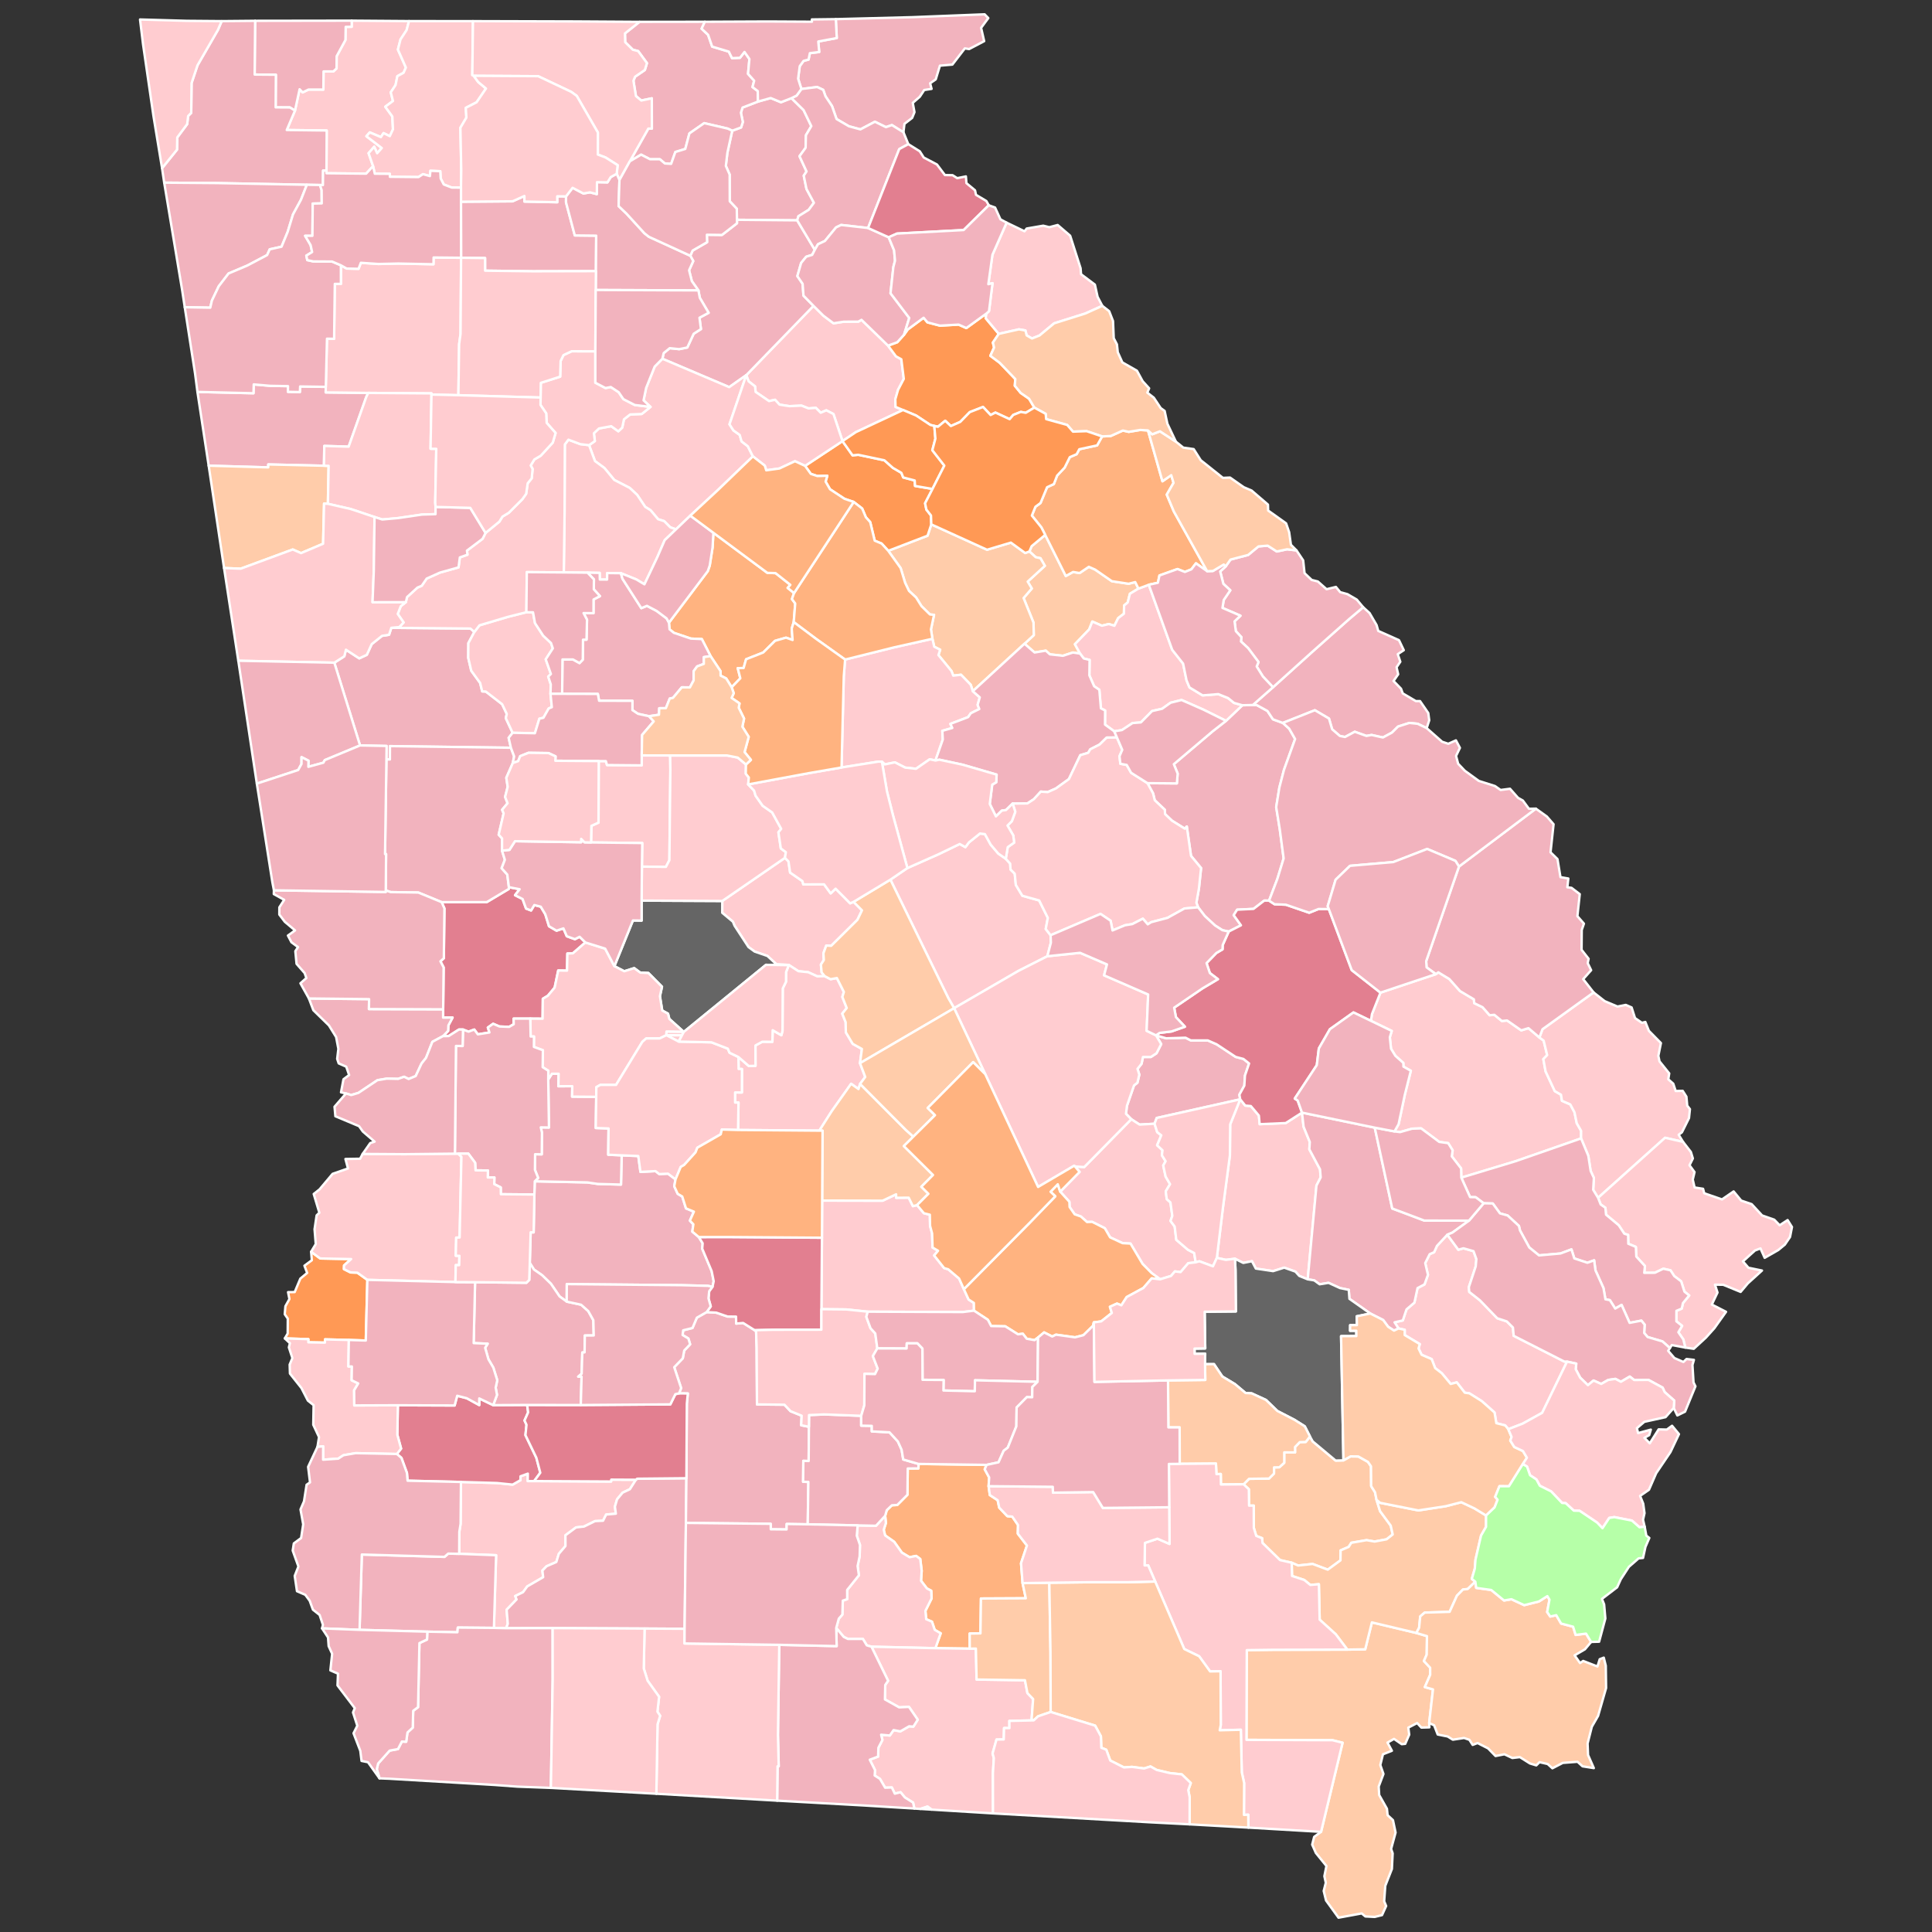 <?xml version="1.0" encoding="UTF-8" standalone="no"?>
<svg
   xmlns:dc="http://purl.org/dc/elements/1.1/"
   xmlns:cc="http://creativecommons.org/ns#"
   xmlns:rdf="http://www.w3.org/1999/02/22-rdf-syntax-ns#"
   xmlns:svg="http://www.w3.org/2000/svg"
   xmlns="http://www.w3.org/2000/svg"
   xmlns:sodipodi="http://sodipodi.sourceforge.net/DTD/sodipodi-0.dtd"
   xmlns:inkscape="http://www.inkscape.org/namespaces/inkscape"
   version="1.2"
   width="810"
   height="810"
   viewBox="0 0 810 810"
   stroke-linecap="round"
   stroke-linejoin="round"
   id="svg1393"
   sodipodi:docname="Georgia_county_map,_cb_500k.svg"
   inkscape:version="0.92.3 (2405546, 2018-03-11)">
  <rect x="0" y="0" width="810" height="810" fill="#333333" stroke="none"/>
  <defs
     id="defs1397" />
  <sodipodi:namedview
     pagecolor="#ffffff"
     bordercolor="#666666"
     borderopacity="1"
     objecttolerance="10"
     gridtolerance="10"
     guidetolerance="10"
     inkscape:pageopacity="0"
     inkscape:pageshadow="2"
     inkscape:window-width="2053"
     inkscape:window-height="1922"
     id="namedview1395"
     showgrid="false"
     inkscape:zoom="1.5219183"
     inkscape:cx="396.76531"
     inkscape:cy="299.86953"
     inkscape:window-x="1757"
     inkscape:window-y="9"
     inkscape:window-maximized="1"
     inkscape:current-layer="Georgia" />
  <g
     id="Georgia"
     transform="translate(5,5)"
     stroke="white"
     stroke-width="1"
     style="fill:#d72f30;fill-opacity:1">
    <path
       d="M 297.81 372.74 324.1 354.65 325.58 356.16 326.26 360.83 331.41 364.39 331.78 365.79 340.5 365.76 343.27 369.55 345.33 367.58 351.43 373.72 352.86 373.1 356.39 376.66 354.5 380.62 343.48 391.54 341.41 391.43 340.22 394.68 340.4 397.49 339.17 399.4 339.48 402.71 340.79 404.27 337.63 404.34 333.82 402.6 329.73 402.18 325.68 399.55 320.56 399.32 316.75 395.8 311.39 393.95 308.81 392.07 302.96 383.1 302.27 381.42 297.8 377.7 297.81 372.74 Z"
       id="Bibb"
       fill="#b3c4db"
       style="fill:#ffccd0;fill-opacity:1" />
    <path
       d="M 559.87 686.6 567.37 686.48 570.17 675.19 588.8 679.62 593.27 680.96 593.16 688.7 591.98 691.39 594.6 694.2 594.62 697.15 592.37 702.31 595.79 703.29 594.19 717.39 594.27 719.2 590.92 719.3 589.14 717.39 585.44 719.32 585.82 722.26 584.15 726.11 582.67 726.26 579.45 724.04 576.72 725.59 578.56 729.02 574.81 730.49 573.7 734.99 575.02 738.74 573.03 744 573.23 747.57 576.48 753.32 576.76 756.02 579.01 758.11 580.1 763.3 578.23 770.18 578.88 772.03 578.56 778.57 575.79 785.62 575.32 792.12 576.15 794.09 574.42 797.92 571.35 798.68 567.44 798.48 565.9 797.21 556.18 799 550.95 791.78 549.97 787.79 550.85 784.35 550.25 781.6 551.11 777.33 546.69 771.87 545.14 768.37 545.97 765.11 548.86 763.01 557.88 725.65 553.65 724.59 517.59 724.45 517.72 686.82 528.58 686.68 559.87 686.6 Z"
       id="Charlton"
       fill="#b8e0da"
       style="fill:#ffccaa;fill-opacity:1" />
    <path
       d="M 479.66 429.07 483.92 430.31 492.04 430.06 494.27 431.2 501.37 431.2 505.11 432.85 513.05 438.11 516.3 438.96 518.69 440.86 516.96 445.9 516.7 450.14 514.62 453.95 514.96 455.88 514.96 455.9 479.95 463.71 479.05 466.13 472.77 466.49 469.29 464.24 467.08 461.97 467.48 458.61 470.44 450.07 471.87 448.94 472.66 445.55 471.9 443.12 473.6 441 474.2 438.15 477.53 438.14 479.88 436.58 481.84 432.74 479.66 429.07 Z"
       id="Treutlen"
       fill="#b1e486"
       style="fill:#f2b3be;fill-opacity:1" />
    <path
       d="M 439.5 494.6 447.62 486.33 445.69 484.05 449.57 484.29 469.29 464.24 472.77 466.49 479.05 466.13 480.17 469.66 481.88 470.98 480.13 475.16 482.38 477.25 482.13 479.36 483.69 481.84 482.69 483.64 483.69 488.26 485.55 491.47 483.75 494.47 484.17 497.74 485.71 499.11 486.5 504.75 485.74 506.87 487.49 509.23 488.17 514.79 493.01 518.94 495.67 520.34 496.3 524.24 493.18 524.6 489.96 528.34 487.58 528.04 485.96 529.95 481.41 531.35 477.87 528.78 474.04 524.91 468.97 516.37 465.66 516.2 460.42 513.77 458.2 509.94 452.91 507.28 450.73 507.33 448.14 505.01 445.57 504.12 443.43 501.05 443.35 498.86 439.5 494.6 Z"
       id="Wheeler"
       fill="#cbdc93"
       style="fill:#ffccd0;fill-opacity:1" />
    <path
       d="M 514.96 455.9 514.96 455.88 517.07 458.52 519.42 458.72 522.79 462.7 523.12 466.32 534.06 465.84 540.87 461.47 541.53 467.38 544.14 473.79 543.95 476.86 548.43 485.26 548.7 488.63 546.93 492.07 543.26 531.37 539.71 529.92 538.11 528.13 533.42 526.47 528.76 527.93 521.51 526.85 519.89 523.77 516.24 524.48 512.76 522.73 508.94 523.2 505.17 522.37 507.71 501.4 510.65 479.36 510.76 466.4 514.96 455.9 Z"
       id="Toombs"
       fill="#e4c9a0"
       style="fill:#ffccd0;fill-opacity:1" />
    <path
       d="M 159.06 258.21 192.23 258.52 193.88 259.94 191.37 264.63 191.31 270.76 192.57 276.2 196.3 281.33 197.17 284.87 198.66 284.92 205.52 290.23 207.47 294.33 207.06 296.08 209.92 302.23 208.26 304.33 209.2 308.49 158.5 307.81 158.47 313.42 157.01 313.38 157.08 307.75 145.95 307.53 135.17 272.84 139.35 270.16 140.04 267.39 145.61 271.02 148.79 269.54 150.84 265.05 155.16 261.59 158.12 261.12 159.06 258.21 Z"
       id="Coweta"
       fill="#94bbeb"
       style="fill:#f2b3be;fill-opacity:1" />
    <path
       d="M 304.59 438.16 308.91 441.91 311.75 441.85 311.73 433.31 314.6 431.75 318.83 431.78 318.94 426.93 322.6 429.03 323.07 427.2 323.17 409.41 324.54 406.6 324.56 402.57 325.69 399.65 325.68 399.55 329.73 402.18 333.82 402.6 337.63 404.34 340.79 404.27 343.22 405.53 345.87 405.05 348.8 410.87 348.16 412.98 350 417.62 348.12 419.98 349.55 423.55 349.63 427.81 352.51 432.64 356.36 434.78 355.56 440.74 357.76 446.51 355.6 449.44 354.93 451.6 351.84 449.38 343.76 460.78 338.51 469.03 304.43 468.75 304.62 457.25 303.19 457.25 303.19 453 306.04 453.03 306.06 443.19 304.67 443.18 304.59 438.16 Z"
       id="Houston"
       fill="#d8e9e9"
       style="fill:#ffccd0;fill-opacity:1" />
    <path
       d="M 601.79 512.66 606.41 518.95 608.55 518.35 612.78 519.55 613.98 522.89 613.7 525.95 610.82 534.64 611 536.65 615.46 540.15 622.72 547.68 626.75 549.01 629.31 551.56 629.62 555.04 650.84 565.83 651.99 565.87 641.56 587.34 633.36 591.88 627.36 594.2 626.06 592.61 622.34 591.67 621.6 587.21 616.22 582.42 611.04 579.16 609.11 578.89 605.76 574.57 603.21 575.23 599.45 570.71 596.7 568.59 595.24 564.82 591 562.99 589.73 560.35 590.25 558.52 583.93 554.73 583.93 552.52 581.34 551.97 579.68 549.38 583.13 548.6 584.68 543.97 588 541.12 589.31 535.03 592.23 533.49 593.68 529.48 592.53 524.55 594.4 520.81 596.26 520 597.46 517.33 601.79 512.66 Z"
       id="Long"
       fill="#cdec98"
       style="fill:#ffccd0;fill-opacity:1" />
    <path
       d="M 476.08 323.33 488.41 323.44 488.74 319.34 487.13 315.39 503.44 301.57 509.01 297.22 515.87 290.68 520.26 290.57 521.91 290.61 526.38 293.07 528.7 296.58 532.84 298.09 535.49 300.48 537.98 304.83 533.29 317.84 531.38 325.19 530.05 333.4 531.57 342.79 533.17 354.9 530.55 363.46 527.06 372.6 525.07 372.57 520.55 376.05 513.68 376.39 512.23 378.69 515.28 382.94 510.15 385.56 507.5 384.99 504.41 383.01 500.13 379.06 497.33 375.4 496.59 373.48 497.65 367.54 498.56 358.94 494.34 353.84 492.57 341.52 491.75 342.43 486.36 339.08 483.46 336.31 483.36 334.5 479.14 330.51 478.43 327.62 476.08 323.33 Z"
       id="Jefferson"
       fill="#d5bca5"
       style="fill:#f2b3be;fill-opacity:1" />
    <path
       d="M 219.04 495.81 219.2 490.26 241.23 490.73 245.63 491.37 255.36 491.64 255.64 479.38 262.61 479.67 263.51 486.32 269.83 485.99 271.4 487.23 275.05 487.06 278.22 489.45 277.68 492.34 279.12 495.5 281.03 496.63 282.61 501.62 285.92 502.99 284.24 506.75 285.7 508.31 285.25 511.35 287.99 513.65 289.6 516.27 289.41 518.52 293.36 527.91 294.22 532.16 293.73 534.47 291.79 534.1 280.75 533.82 232.63 533.37 232.6 540.71 229.6 538.53 225.98 533.23 222.3 529.66 218.86 527.26 217.12 524.5 217.48 511.65 218.74 511.67 219.04 495.81 Z"
       id="Sumter"
       fill="#dbe5d2"
       style="fill:#f2b3be;fill-opacity:1" />
    <path
       d="M 118.67 41.37 120.61 32.42 121.88 33.74 124.37 32.54 130.58 32.55 130.65 24.95 134.76 24.95 136.11 23.69 136.14 18.58 139.83 11.75 139.93 6.26 142.45 6.23 142.45 3.66 166.48 3.84 165.47 7.64 162.92 11.54 161.83 15.79 165.17 23.32 164.2 25.52 161.6 26.94 160.84 30.67 158.83 33.7 159.76 37.34 156.53 39.74 159.49 43.83 159.75 49.24 158.42 52.09 155.8 50.8 154.7 52.48 150.03 50.51 148.62 52.12 155.07 57.06 153.12 59.25 151.9 56.52 149.53 59.22 151.42 64.66 148.51 67.81 131.87 67.63 131.88 66.51 131.97 49.71 115.22 49.51 118.67 41.37 Z"
       id="Whitfield"
       fill="#9a94d1"
       style="fill:#ffccd0;fill-opacity:1" />
    <path
       d="M 366.11 630.5 366.77 628.16 368.93 626.09 371.19 625.97 375.45 621.69 375.58 610.67 380.06 610.64 380.11 608.76 408.64 609.16 407.85 611.01 409.72 614.44 409.48 618.09 409.99 621.82 413.27 623.96 413.93 627.08 417.32 630.66 419.4 630.85 421.81 634.37 421.72 637.98 425.55 642.97 423.07 650.4 423.72 658.73 425.07 665.09 406.27 665.18 406.06 679.8 401.54 679.87 401.58 686.21 387.17 686 389.39 679.77 386.88 678.32 385.73 674.9 383.31 673.86 382.98 670.36 385.58 665.14 385.42 661.91 383.61 660.97 381.15 657.76 381.42 653.55 380.82 648.62 379.09 647.33 376.34 647.88 373.11 645.94 369.9 641.42 366.08 638.73 365.51 636.36 366.42 633.52 366.11 630.5 Z"
       id="Berrien"
       fill="#e8ead8"
       style="fill:#ffb380;fill-opacity:1" />
    <path
       d="M 375.43 358.93 388.32 353.22 397.37 348.85 399.75 350.17 401.24 348.16 405.86 344.45 407.93 344.7 410.36 349.12 413.52 352.85 416.68 355.04 418.53 357.09 418.66 359.53 420.43 361.29 420.9 366.01 423.63 370.55 430.69 372.52 434.31 379.81 433.43 384.49 435.47 387.1 435.59 390.22 434.1 395.91 421.96 402.07 395.02 417.69 392.6 413.48 368.3 363.8 375.43 358.93 Z"
       id="Wilkinson"
       fill="#bbea90"
       style="fill:#ffccd0;fill-opacity:1" />
    <path
       d="M 180.16 373.23 199.06 373.22 208.33 367.69 208.36 366.95 212.86 367.81 210.93 370.31 214.1 371.92 215.55 375.91 217.66 376.72 219.01 374.44 221.71 375.13 223.62 378.32 225.17 383.33 228.33 385.19 231.22 384.23 232.63 387.52 236.04 388.76 238.01 387.75 240.42 390.13 235.17 394.69 232.88 394.77 232.73 401.94 229.04 401.88 227.54 409.06 224.68 412.48 222.58 413.73 222.49 422.1 217.31 422.06 210.34 422.06 210.38 424.41 208.47 425.52 204.41 425.36 201.75 424.22 199.53 425.8 200.2 427.87 195.33 428.65 193.85 426.64 191.43 427.53 189.12 426.65 187.42 426.63 183.09 429.38 180.76 429.39 182.89 427.19 182.99 424.89 184.74 421.62 180.77 421.64 180.8 418.15 181 400.61 179.65 398.03 181.08 396.76 181.33 375.87 180.16 373.23 Z"
       id="Talbot"
       fill="#cde2b7"
       style="fill:#e27f90;fill-opacity:1" />
    <path
       d="M 339.61 513.92 339.69 498.34 365.05 498.39 370.71 495.71 370.69 497.17 375.98 497.13 377.74 500.69 379.49 500.24 382.35 503.66 384.84 504.27 384.94 508.95 385.79 512.12 385.98 518.03 388.29 519.38 386.64 521.35 390.83 526.65 392.55 527.15 397.11 531.03 399.11 535.49 401.1 539.83 403.3 541.25 403.35 544.5 398.62 545.09 358.82 544.93 349.77 543.99 339.38 543.88 339.61 513.92 Z"
       id="Wilcox"
       fill="#c4e4e2"
       style="fill:#ffccd0;fill-opacity:1" />
    <path
       d="M 516.38 617.3 518.66 615 527.04 614.89 529.13 612.8 529.15 610.2 531.36 610.16 533.42 608.29 533.42 603.91 537.96 603.93 537.94 601.68 539.92 599.63 542.44 599.54 544.21 597.26 545.36 599.31 554.96 607.34 558.25 607.25 561.23 605.59 564.47 605.63 568.52 607.9 569.8 609.75 569.87 618.07 571.49 620.64 572.12 623.8 573.61 628.56 578.07 634.63 578.9 638.34 576.32 640.37 571.33 641.3 567.94 640.72 561.55 641.82 560.46 643.54 557.06 645 557 649.2 551.68 653.09 545.32 650.7 539.21 651.35 536.55 650.18 531.65 649.07 524.31 641.89 524.15 639.89 521.68 638.93 520.67 635.57 520.63 626.23 518.68 626.25 518.58 619.38 516.38 617.3 Z"
       id="Pierce"
       fill="#cee8ef"
       style="fill:#ffccaa;fill-opacity:1" />
    <path
       d="M 426.58 226.19 427.52 223.99 433.21 219.26 441.85 236.5 444.89 234.79 447.63 235.25 451.5 232.64 454.13 233.8 461.16 238.67 468.18 239.74 470.95 239.04 472.3 241.77 468.72 243.94 467.8 247.59 466.29 248.84 466.21 252.31 463.79 254.16 462.22 257.36 459.9 256.63 456.97 257.34 452.95 255.59 451.65 258.88 445.66 265.09 447.83 269.03 444.84 268.57 440.63 269.94 435.15 269.33 433.46 267.79 428.76 268.56 424.52 264.89 428.42 261.29 428.3 256.03 424.14 245.73 427.58 241.74 425.86 238.84 433.06 232.24 431.21 229.04 429.22 228.61 426.58 226.19 Z"
       id="Taliaferro"
       fill="#c7d5e6"
       style="fill:#ffccaa;fill-opacity:1" />
    <path
       d="M 301.99 49.81 305.7 48.44 306.44 46.15 305.63 42.27 306.31 40.09 312.78 37.59 318.12 36.1 322.42 37.87 326.82 36.15 331.9 41.14 335.15 47.88 332.89 51.7 332.76 56.97 330.2 60.48 333.15 66.89 331.98 68.65 333.13 74.25 336.24 80.02 334.05 82.98 329.74 85.66 329.23 87.38 303.97 87.15 303.9 82.52 300.95 79.39 300.91 68.19 299.31 64.56 299.96 59.06 301.99 49.81 Z"
       id="White"
       fill="#bce4ec"
       style="fill:#f2b3be;fill-opacity:1" />
    <path
       d="M 224.85 447.58 226.39 445.17 229.22 445.18 229.1 450.41 234.93 450.39 234.85 454.77 244.97 454.85 244.77 467.92 250.14 468.11 250 479.12 255.64 479.38 255.36 491.64 245.63 491.37 241.23 490.73 219.2 490.26 220.63 488.87 219.27 485.45 219.34 478.91 222.13 478.96 222.22 469.9 221.73 467.65 225.15 467.71 224.85 447.58 Z"
       id="Schley"
       fill="#f3d7d4"
       style="fill:#f2b3be;fill-opacity:1" />
    <path
       d="M 354.58 634.53 362.27 634.68 366.11 630.5 366.42 633.52 365.51 636.36 366.08 638.73 369.9 641.42 373.11 645.94 376.34 647.88 379.09 647.33 380.82 648.62 381.42 653.55 381.15 657.76 383.61 660.97 385.42 661.91 385.58 665.14 382.98 670.36 383.31 673.86 385.73 674.9 386.88 678.32 389.39 679.77 387.17 686 360.37 685.39 358.4 684.82 356.78 682.14 350.5 682.14 348.74 681.29 345.6 677.52 346.67 673.62 348.17 671.93 348.35 666.07 350.19 665.46 350.18 661.59 355.1 655.44 354.55 651.57 355.41 647.51 355.55 642.73 354.21 638.85 354.58 634.53 Z"
       id="Cook"
       fill="#cee9e7"
       style="fill:#ffccd0;fill-opacity:1" />
    <path
       d="M 514.96 455.9 510.76 466.4 510.65 479.36 507.71 501.4 505.17 522.37 503.55 525.91 497.85 523.8 496.3 524.24 495.67 520.34 493.01 518.94 488.17 514.79 487.49 509.23 485.74 506.87 486.5 504.75 485.71 499.11 484.17 497.74 483.75 494.47 485.55 491.47 483.69 488.26 482.69 483.64 483.69 481.84 482.13 479.36 482.38 477.25 480.13 475.16 481.88 470.98 480.17 469.66 479.05 466.13 479.95 463.71 514.96 455.9 Z"
       id="Montgomery"
       fill="#e8c7b1"
       style="fill:#ffccd0;fill-opacity:1" />
    <path
       d="M 367.41 225.93 383.88 219.6 385.45 214.85 408.83 225.48 418.82 222.49 424.82 226.85 426.58 226.19 429.22 228.61 431.21 229.04 433.06 232.24 425.86 238.84 427.58 241.74 424.14 245.73 428.3 256.03 428.42 261.29 424.52 264.89 402.85 284.79 401.99 282.1 397.91 277.89 394.66 278.27 393.92 276.34 388.44 269.64 389.18 267.4 386.68 266.14 385.92 262.81 385.31 258.89 386.6 252.78 384.87 252.61 381.34 249.14 379.07 245.5 376.09 242.72 374.47 239.33 372.61 233.2 367.41 225.93 Z"
       id="Greene"
       fill="#f4ddd3"
       style="fill:#ffccaa;fill-opacity:1" />
    <path
       d="M 332.53 190.32 348.22 179.94 352.44 185.9 354.83 185.67 365.79 187.99 369.36 191.16 372.91 193.23 373.68 195.17 378.5 196.44 378.64 198.74 385.95 199.99 382.85 206 383.39 208.65 385.33 211.12 385.45 214.85 383.88 219.6 367.41 225.93 364.63 222.9 361.72 221.67 359.84 213.9 358.02 211.87 356.47 208.2 352.91 205.44 349.04 204.12 342.99 200.12 341.14 196.92 341.85 194.47 337.66 194.58 334.95 193.68 332.53 190.32 Z"
       id="Oconee"
       fill="#b6a8f0"
       style="fill:#ff9955;fill-opacity:1" />
    <path
       d="M 540.87 461.47 571.37 467.77 578.7 501.66 592.16 506.73 610.87 506.76 603.9 511.79 601.79 512.66 597.46 517.33 596.26 520 594.4 520.81 592.53 524.55 593.68 529.48 592.23 533.49 589.31 535.03 588 541.12 584.68 543.97 583.13 548.6 579.68 549.38 581.34 551.97 579.45 552.86 576.96 551.24 574.9 548.43 569.5 545.7 560.75 539.54 560.48 535.77 556.8 535.03 552 532.84 548.26 533.44 545.98 531.8 543.26 531.37 546.93 492.07 548.7 488.63 548.43 485.26 543.95 476.86 544.14 473.79 541.53 467.38 540.87 461.47 Z"
       id="Tattnall"
       fill="#e7d5a7"
       style="fill:#f2b3be;fill-opacity:1" />
    <path
       d="M 528.72 283.12 545.06 268.38 560.49 254.67 566.52 249.58 569.2 252.02 572.15 257.08 572.84 259.52 581.54 263.4 583.54 267.6 581.02 269.26 582.09 272.44 580.52 274.75 581.19 277.7 579.24 280.51 582.39 283.74 583.1 285.7 588.58 288.93 590.36 288.93 593.81 293.94 594.21 296.98 593.15 300.27 589.37 298.45 585.89 298.09 581.13 299.62 578.59 302.15 574.8 304.2 570.05 303.14 567.87 303.54 562.99 301.79 558.9 303.99 556.74 303.56 553.5 300.75 552.19 296.26 546.26 292.77 532.84 298.09 528.7 296.58 526.38 293.07 521.91 290.61 520.26 290.57 528.72 283.12 Z"
       id="Richmond"
       fill="#f1c9ad"
       style="fill:#f2b3be;fill-opacity:1" />
    <path
       d="M 246.02 314.09 249.02 314.11 249.49 315.75 264.02 315.88 264.05 311.71 275.97 311.73 276.06 317.82 275.65 355.63 274.19 358.45 264.13 358.34 264.27 348.45 242.81 348.2 242.95 341.24 245.93 339.88 246.02 314.09 Z"
       id="Lamar"
       fill="#a5a7e4"
       style="fill:#ffccd0;fill-opacity:1" />
    <path
       d="M 188.26 616.32 203.36 616.76 209.94 617.43 213.22 615.56 213.22 613.95 216.3 612.83 216.25 615.95 218.95 615.95 251.2 616.13 251.27 615.34 261.61 615.39 259.08 619.37 256.04 620.8 253.71 623.59 252.81 626.67 253.2 629.63 249.13 629.98 247.84 632.57 244.46 632.74 239.84 635.02 236.51 635.38 232.06 638.67 232.08 643.18 229.3 646.44 228.24 649.88 224.15 651.66 222.4 653.47 222.72 656.25 216.05 660.12 214.29 662.53 211.01 664.15 211.58 665.56 207.41 669.89 207.9 675.78 207.2 677.63 202.08 677.5 203 647.03 187.52 646.45 187.57 637.23 188.11 633.86 188.26 616.32 Z"
       id="Baker"
       fill="#c6edcf"
       style="fill:#ffccd0;fill-opacity:1" />
    <path
       d="M 307.87 152.29 336.06 123.23 340.18 127.33 344.46 130.54 348.79 129.87 354.88 129.84 356.19 129.09 367.31 139.9 370.64 144.39 372.88 145.62 373.92 153.86 371.52 158.43 370.37 162.39 370.46 165.6 373.6 166.9 353.82 176.18 348.22 179.94 344.44 168.6 341.43 167.03 339.09 168.04 337.05 166 333.97 166.23 331.03 165.06 325.97 165.29 321.81 164.64 319.95 162.61 317.42 163.16 311.79 159.32 311.56 157 308.87 154.89 307.87 152.29 Z"
       id="Jackson"
       fill="#abe3a6"
       style="fill:#ffccd0;fill-opacity:1" />
    <path
       d="M 573.76 411.17 596.98 403.41 598.01 402.64 602.65 405.47 607.11 410.49 612.94 413.97 613.07 415.57 616.57 417.27 619.53 420.64 621.51 420.46 624.66 423.05 626.85 422.84 632.79 426.98 635.82 426.06 640.4 429.96 642.18 431.28 643.66 437.36 642.05 439.04 643 444.2 646.85 452.45 649.46 453.96 649.86 456.52 653.35 458.02 655.11 461.34 656.06 465.91 657.9 469.12 657.88 472.29 630.41 481.85 607.66 488.73 607.57 484.86 603.67 479.81 604.03 477.27 602.15 474.27 598.41 473.75 590.81 468.08 587.02 468.21 581.98 469.64 579.65 469.35 581.37 466.3 583.97 454 586.5 443.93 583.4 442.19 583.35 440.63 580.02 437.66 578.2 434.69 577.69 429.9 578.5 427.22 569.76 423 570.2 420.16 573.76 411.17 Z"
       id="Bulloch"
       fill="#8e94e1"
       style="fill:#ffccd0;fill-opacity:1" />
    <path
       d="M 263.12 4.15 290.51 4.12 289.15 7.04 291.88 9.6 293.58 14.54 300.56 16.64 301.9 19.36 305.24 19.23 307.13 16.78 309.2 19.74 308.62 25.96 311.19 28.84 310.49 31.5 312.7 33.18 312.78 37.59 306.31 40.09 305.63 42.27 306.44 46.15 305.7 48.44 301.99 49.81 300.09 48.92 290.24 46.63 284.04 50.94 282.31 57.45 278.14 58.73 276.38 63.7 273.75 63.54 271.64 61.76 267.52 61.76 263.78 59.84 259.07 62.63 266.81 48.91 268.3 48.91 268.28 36.22 263.87 37.14 261.62 35.28 260.57 28.85 261.27 27.16 265.36 24.34 266.24 21.46 262.54 16.4 260.33 15.86 257.12 12.7 257.02 9.01 263.12 4.15 Z"
       id="Union"
       fill="#c6a2a0"
       style="fill:#f2b3be;fill-opacity:1" />
    <path
       d="M 472.3 241.77 476.64 240.16 486.46 267.44 491.02 273.21 492.47 280.27 493.71 283.22 499.2 286.54 505.77 286.01 509.89 287.67 512.36 289.69 515.87 290.68 509.01 297.22 499.54 292.52 490.37 288.48 485.76 289.63 482.22 292.16 478.01 293.11 473.33 297.87 469.83 298.15 465.39 301.08 462.16 301.61 458.28 298.79 458.32 292.87 456.56 291.97 455.9 284.2 453.72 282.71 451.72 278.14 451.82 271.67 449.36 271.07 447.83 269.03 445.66 265.09 451.65 258.88 452.95 255.59 456.97 257.34 459.9 256.63 462.22 257.36 463.79 254.16 466.21 252.31 466.29 248.84 467.8 247.59 468.72 243.94 472.3 241.77 Z"
       id="Warren"
       fill="#a0abe9"
       style="fill:#ffccd0;fill-opacity:1" />
    <path
       d="M 536.55 650.18 539.21 651.35 545.32 650.7 551.68 653.09 557 649.2 557.06 645 560.46 643.54 561.55 641.82 567.94 640.72 571.33 641.3 576.32 640.37 578.9 638.34 578.07 634.63 573.61 628.56 572.12 623.8 573.62 625.06 589.65 628.25 601.16 626.48 607.66 624.8 613.13 627.38 618.05 630.38 618.03 635.14 615.94 638.8 613.61 648.9 613.32 652.65 612.06 656.96 613.54 658.13 610.34 661.21 608.36 661.41 605.83 664.01 602.76 670.77 592.31 671.09 590.44 672.69 589.97 677.46 588.8 679.62 570.17 675.19 567.37 686.48 559.87 686.6 555.02 680.17 548.28 674.05 547.95 659.2 544.36 659.49 541.82 657.42 536.69 655.73 536.55 650.18 Z"
       id="Brantley"
       fill="#9fc4c7"
       style="fill:#ffccaa;fill-opacity:1" />
    <path
       d="M 508.89 232.44 510.89 229.6 518.31 227.66 522.62 224.09 526.48 223.76 530.3 226.21 534.63 225.29 538.57 225.76 541.36 229.93 541.94 235.3 544.93 238.14 547.52 238.79 551.17 242.03 555.09 241.07 556.88 243.26 559.93 244.1 563.84 246.38 566.52 249.58 560.49 254.67 545.06 268.38 528.72 283.12 524.47 278.62 521.87 274.43 522.64 272.56 518.3 266.75 515.28 263.94 515.47 262.14 513.13 259.62 512.59 255.5 515.07 253.14 507.52 249.87 508.05 246.55 510.81 242.48 507.9 239.78 506.57 234.59 508.89 232.44 Z"
       id="Columbia"
       fill="#d5d6f7"
       style="fill:#f2b3be;fill-opacity:1" />
    <path
       d="M 166.48 3.84 193.3 3.86 193.02 26.48 193.6 26.78 195.49 29.39 198.76 32.11 194.81 37.89 190.29 40.21 190.53 44.32 188.03 48.55 188.38 66.47 188.27 73.67 184.36 73.63 181.04 72.33 179.76 69.85 179.59 66.78 175.46 66.6 175.24 68.83 172.33 68.02 170.46 69.24 158.46 69.12 158.45 67.88 152.13 67.83 151.42 64.66 149.53 59.22 151.9 56.52 153.12 59.25 155.07 57.06 148.62 52.12 150.03 50.51 154.7 52.48 155.8 50.8 158.42 52.09 159.75 49.24 159.49 43.83 156.53 39.74 159.76 37.34 158.83 33.7 160.84 30.67 161.6 26.94 164.2 25.52 165.17 23.32 161.83 15.79 162.92 11.54 165.47 7.64 166.48 3.84 Z"
       id="Murray"
       fill="#c7f1bc"
       style="fill:#ffccd0;fill-opacity:1" />
    <path
       d="M 275.47 256.05 291.74 234.46 292.56 232.1 293.75 224.54 294.1 218.38 316.71 235.17 320.16 235.28 326.36 240.19 325.23 241.49 327.91 243.64 327.03 246.17 328.4 248.01 327.78 255.82 326.94 258.53 327.3 263.32 324.55 262.34 319.94 263.67 314.97 268.58 307.8 271.4 306.77 275.07 304.3 275.13 305.38 279.38 301.75 283.14 299.46 279.44 297.1 278.25 297.09 276.39 292.91 270.08 289.25 262.94 284.64 262.73 277.49 260.3 275.71 258.84 275.47 256.05 Z"
       id="Newton"
       fill="#ccdfe7"
       style="fill:#ffb380;fill-opacity:1" />
    <path
       d="M 399.11 535.49 426.6 507.76 437.44 496.55 435.45 494.65 438.48 491.51 439.5 494.6 443.35 498.86 443.43 501.05 445.57 504.12 448.14 505.01 450.73 507.33 452.91 507.28 458.2 509.94 460.42 513.77 465.66 516.2 468.97 516.37 474.04 524.91 477.87 528.78 481.41 531.35 477.85 530.96 474.36 535 467.38 538.78 465.13 542.26 463.3 541.53 460.34 542.88 461.14 545.47 456.69 548.99 453.59 549.42 453.28 550.81 449.22 554.79 445.71 555.68 437.72 554.57 436.16 555.34 432.75 553.62 430.21 555.75 428.74 556.86 425.46 556.27 423.81 554.17 421.79 554.42 416.45 551.06 410.54 550.96 409.17 548.32 403.35 544.5 403.3 541.25 401.1 539.83 399.11 535.49 Z"
       id="Telfair"
       fill="#cad1f8"
       style="fill:#ffb380;fill-opacity:1" />
    <path
       d="M 640.4 429.96 641.69 426.51 663.12 411.08 667.73 414.71 673.13 417 676.6 416.31 679.06 417.37 680.48 421.82 683.39 423.83 684.81 423.46 686.3 427.17 691.35 432.3 690.27 437.67 690.76 439.97 694.83 445.03 694.44 447.5 696.53 449.35 697.54 452.41 700.48 452.34 702.04 454.79 702.38 458.56 703.51 460.01 703.12 463.77 700.15 469.73 698.79 470.75 700.62 473.73 693.09 472.02 665 497.19 662.95 493.83 663.24 488.85 661.89 485.94 660.91 479.6 657.88 472.29 657.9 469.12 656.06 465.91 655.11 461.34 653.35 458.02 649.86 456.52 649.46 453.96 646.85 452.45 643 444.2 642.05 439.04 643.66 437.36 642.18 431.28 640.4 429.96 Z"
       id="Effingham"
       fill="#f1c1ac"
       style="fill:#ffccd0;fill-opacity:1" />
    <path
       d="M 349.31 271.52 369.92 266.39 385.92 262.81 386.68 266.14 389.18 267.4 388.44 269.64 393.92 276.34 394.66 278.27 397.91 277.89 401.99 282.1 402.85 284.79 405.78 287.37 404.88 290.53 405.58 292.27 402.02 294.03 400.89 295.66 393.45 298.49 394.26 300.21 390.08 301.4 390.27 305.06 387.2 313.85 384.8 313.33 379.03 317.32 374.49 316.82 370.19 314.62 365.98 315.48 364.74 314.35 363.29 314.31 347.82 316.77 348.76 278.53 349.31 271.52 Z"
       id="Putnam"
       fill="#a0eaa0"
       style="fill:#ffccd0;fill-opacity:1" />
    <path
       d="M 402.85 284.79 424.52 264.89 428.76 268.56 433.46 267.79 435.15 269.33 440.63 269.94 444.84 268.57 447.83 269.03 449.36 271.07 451.82 271.67 451.72 278.14 453.72 282.71 455.9 284.2 456.56 291.97 458.32 292.87 458.28 298.79 462.16 301.61 463.29 304.2 458.99 304.24 456 307.16 452.1 309.14 451.24 310.62 447.92 311.62 443.14 321.65 437.7 325.56 434.25 327.1 431.37 326.88 428.43 330.08 425.73 331.85 419.56 331.9 416.76 334.62 415.04 334.84 412.55 337.28 409.96 332.07 410.99 323.97 412.69 322.96 412.83 319.76 398.63 315.62 388.84 313.51 387.2 313.85 390.27 305.06 390.08 301.4 394.26 300.21 393.45 298.49 400.89 295.66 402.02 294.03 405.58 292.27 404.88 290.53 405.78 287.37 402.85 284.79 Z"
       id="Hancock"
       fill="#e9dec5"
       style="fill:#f2b3be;fill-opacity:1" />
    <path
       d="M 193.88 259.94 196.02 257.17 207.81 253.66 215.69 251.67 218.47 251.71 219.3 256.24 222.73 261.51 226.01 264.58 226.78 266.84 223.8 271.43 225.97 277.58 224.85 278.67 225.92 281.94 225.8 285.89 226.36 291.5 225.04 292.03 222.84 295.93 221.13 296.32 219.26 302.41 209.92 302.23 207.06 296.08 207.47 294.33 205.52 290.23 198.66 284.92 197.17 284.87 196.3 281.33 192.57 276.2 191.31 270.76 191.37 264.63 193.88 259.94 Z"
       id="Fayette"
       fill="#cfdbb3"
       style="fill:#ffccd0;fill-opacity:1" />
    <path
       d="M 124.51 413.61 149.74 413.89 149.68 418.06 180.8 418.15 180.77 421.64 184.74 421.62 182.99 424.89 182.89 427.19 180.76 429.39 176.28 431.78 173.61 438.53 171.74 440.88 169.28 446.15 166.32 447.38 164.43 446.44 161.92 447.32 157.14 447.22 153.23 447.88 145.27 453.2 142.24 454.11 140.06 453.44 137.97 452.97 139.01 447.48 141.37 445.72 140.16 442.21 137 440.83 136.36 438.93 136.86 434.74 135.92 429.79 132.9 424.91 126.38 418.55 124.51 413.61 Z"
       id="Muscogee"
       fill="#dbf1e7"
       style="fill:#f2b3be;fill-opacity:1" />
    <path
       d="M 479.66 429.07 481.14 428.06 486.18 427.43 491.78 425.46 488.01 421.43 487.27 417.47 499.18 409.36 505.62 405.53 502.24 402.96 500.85 398.79 504.96 394.55 507.56 393.01 507.61 391.21 510.15 385.56 515.28 382.94 512.23 378.69 513.68 376.39 520.55 376.05 525.07 372.57 527.06 372.6 529.37 374.11 534.1 374.3 543.9 377.67 547.79 376.1 552.11 376.11 561.72 401.73 573.76 411.17 570.2 420.16 569.76 423 562.44 419.47 552.57 426.5 547.93 434.58 547.07 441.57 537.84 455.58 539.06 456.4 540.87 461.47 534.06 465.84 523.12 466.32 522.79 462.7 519.42 458.72 517.07 458.52 514.96 455.88 514.62 453.95 516.7 450.14 516.96 445.9 518.69 440.86 516.3 438.96 513.05 438.11 505.11 432.85 501.37 431.2 494.27 431.2 492.04 430.06 483.92 430.31 479.66 429.07 Z"
       id="Emanuel"
       fill="#b1d9cd"
       style="fill:#e27f90;fill-opacity:1" />
    <path
       d="M 606.68 358.3 638.93 334.03 643.54 337.34 646.34 340.57 645.07 352.33 647.98 355.17 649.23 362.75 652.53 363.32 652.11 367 653.87 367.23 657.32 369.87 656.33 379.11 659.07 382.25 658.15 384.89 658.08 393.2 661.03 396.97 660.66 398.81 662.1 401.76 658.76 405.51 663.12 411.08 641.69 426.51 640.4 429.96 635.82 426.06 632.79 426.98 626.85 422.84 624.66 423.05 621.51 420.46 619.53 420.64 616.57 417.27 613.07 415.57 612.94 413.97 607.11 410.49 602.65 405.47 598.01 402.64 596.98 403.41 593.1 400.57 592.93 397.97 606.68 358.3 Z"
       id="Screven"
       fill="#8cd4d9"
       style="fill:#f2b3be;fill-opacity:1" />
    <path
       d="M 512.76 522.73 516.24 524.48 519.89 523.77 521.51 526.85 528.76 527.93 533.42 526.47 538.11 528.13 539.71 529.92 543.26 531.37 545.98 531.8 548.26 533.44 552 532.84 556.8 535.03 560.48 535.77 560.75 539.54 569.5 545.7 563.83 546.86 563.9 550.56 561.06 550.57 561.03 552.93 563.64 552.91 563.66 555.15 557.25 555.19 558.25 607.25 554.96 607.34 545.36 599.31 544.21 597.26 542.04 592.99 537.72 590.27 530.52 586.54 525.79 581.95 519.76 579.17 517.2 579.02 512.74 575.28 507.47 572.11 503.98 566.92 500.22 566.94 500.28 562.56 495.84 562.61 495.81 560.4 500.3 560.32 500.06 544.95 513.14 544.82 512.99 527.46 512.76 522.73 Z"
       id="Appling"
       fill="#e8e1ac"
       style="fill:#656565;fill-opacity:1" />
    <path
       d="M 287.81 116.75 285.06 112.87 283.9 108.32 285.65 104.44 284.41 102.22 285.4 100.03 291.45 96.55 291.36 93.42 297.68 93.5 303.99 88.61 303.97 87.15 329.23 87.38 336.61 99.73 335.52 101.85 333.01 102.63 330.87 105.27 329.3 110.76 331.51 114 331.86 118.94 336.06 123.23 307.87 152.29 300.72 157.31 272.71 145.41 273.25 143.03 275.79 140.97 279.75 141.38 283.15 140.69 285.83 134.92 288.88 132.98 288.26 128.21 292.09 126.15 288.4 119.86 287.81 116.75 Z"
       id="Hall"
       fill="#f5e3cd"
       style="fill:#f2b3be;fill-opacity:1" />
    <path
       d="M 457.07 177.97 460.68 177.79 465.77 175.5 468.23 176.06 473.01 175.26 476.3 175.45 482.36 196.78 486.05 194.22 487.01 197.44 484.17 202.37 487.14 209.43 501.1 234.48 496.41 231.17 494.5 233.69 491.77 234.79 488.68 233.57 481.11 236.27 480.45 239.33 476.64 240.16 472.3 241.77 470.95 239.04 468.18 239.74 461.16 238.67 454.13 233.8 451.5 232.64 447.63 235.25 444.89 234.79 441.85 236.5 433.21 219.26 431.59 216.1 427.61 211.16 429.11 207.46 431.24 205.9 433.99 199.27 436.83 197.95 438.2 194.4 441.35 191.04 443.52 186.66 446.4 185.42 447.49 183.35 454.97 181.73 457.07 177.97 Z"
       id="Wilkes"
       fill="#c8e9c4"
       style="fill:#ffb380;fill-opacity:1" />
    <path
       d="M 569.5 545.7 574.9 548.43 576.96 551.24 579.45 552.86 581.34 551.97 583.93 552.52 583.93 554.73 590.25 558.52 589.73 560.35 591 562.99 595.24 564.82 596.7 568.59 599.45 570.71 603.21 575.23 605.76 574.57 609.11 578.89 611.04 579.16 616.22 582.42 621.6 587.21 622.34 591.67 626.06 592.61 627.36 594.2 628.74 597.45 628.2 598.97 629.89 601.67 633.5 603.35 635.17 606.15 633.45 608.83 627.64 618.12 623.65 618.1 621.85 622.57 622.87 623.75 621.61 626.98 618.05 630.38 613.13 627.38 607.66 624.8 601.16 626.48 589.65 628.25 573.62 625.06 572.12 623.8 571.49 620.64 569.87 618.07 569.8 609.75 568.52 607.9 564.47 605.63 561.23 605.59 558.25 607.25 557.25 555.19 563.66 555.15 563.64 552.91 561.03 552.93 561.06 550.57 563.9 550.56 563.83 546.86 569.5 545.7 Z"
       id="Wayne"
       fill="#f1f2cb"
       style="fill:#ffccaa;fill-opacity:1" />
    <path
       d="M 665 497.19 693.09 472.02 700.62 473.73 703.9 477.95 704.74 480.69 703.33 483.53 705.44 486.41 704.7 489.54 705.46 492.85 709.02 493.41 709.51 495.28 716.96 497.86 721.83 494.51 725 498.35 729.39 499.84 733.77 504.58 738.87 506.36 741.12 508.7 744.47 506.52 746.29 509.43 745.48 513.61 743.3 516.82 740.56 519.08 734.85 522.35 733.09 518.4 730.77 519.28 725.73 523.84 728.04 526.51 733.72 527.68 727.8 533.05 724.77 536.64 717.49 533.65 714 533.6 715.07 536.9 712.68 541.93 718.65 544.98 713.76 551.85 710.23 555.78 705.12 560.49 701.56 559.98 700.75 556.58 698.66 553.55 700.24 550.87 697.83 548.97 697.84 544.57 700.08 543.64 700.58 541.32 703.21 538.13 701.21 536.53 699.83 532.19 696.94 530.01 695.36 527.58 692.34 526.92 688.83 528.61 684.35 528.64 684.65 525.79 681.03 521.82 680.84 517.77 677.67 516.45 677.59 512.73 676.01 512.25 673.68 508.72 668.33 504.25 668.07 501.36 666.09 499.98 665 497.19 Z"
       id="Chatham"
       fill="#c9dfd9"
       style="fill:#ffccd0;fill-opacity:1" />
    <path
       d="M 241.97 181.64 244.4 179.93 243.99 176.65 246.11 174.64 251.26 173.69 254.24 175.82 255.88 174.28 256.6 170.79 259.2 168.76 264.04 168.57 267.73 165.6 264.82 162.85 265.9 157.63 269.48 148.69 272.71 145.41 300.72 157.31 307.87 152.29 300.85 172.89 302.5 175.46 305.14 177.35 305.91 180.06 308.54 182.1 310.65 186.34 295.98 200.46 284.41 211.19 278.42 216.93 276.03 216.09 273.45 213.49 270.9 212.68 267.73 208.89 265.5 207.51 262.13 202.48 259.02 199.57 252.54 196.23 248.41 191.23 244.45 188.31 241.97 181.64 Z"
       id="Gwinnett"
       fill="#e0e6ec"
       style="fill:#ffccd0;fill-opacity:1" />
    <path
       d="M 607.66 488.73 630.41 481.85 657.88 472.29 660.91 479.6 661.89 485.94 663.24 488.85 662.95 493.83 665 497.19 666.09 499.98 668.07 501.36 668.33 504.25 673.68 508.72 676.01 512.25 677.59 512.73 677.67 516.45 680.84 517.77 681.03 521.82 684.65 525.79 684.35 528.64 688.83 528.61 692.34 526.92 695.36 527.58 696.94 530.01 699.83 532.19 701.21 536.53 703.21 538.13 700.58 541.32 700.08 543.64 697.84 544.57 697.83 548.97 700.24 550.87 698.66 553.55 700.75 556.58 701.56 559.98 695.91 558.92 695.12 560.18 691.99 557.39 685.77 555.56 684.33 553.85 684.53 550.37 683.16 548.68 678.23 549.62 674.86 542.1 672.19 543.62 669.94 540.08 668.09 539.75 667.26 535.04 663.91 527.61 663.35 523.39 660.52 524.42 655.04 522.6 653.84 518.81 649.25 520.53 640.24 521.33 636.16 518.02 632.27 510.88 631.82 508.98 627.06 504.59 623.87 503.72 620.85 499.57 617.03 499.48 613.69 496.94 611.34 496.89 607.66 488.73 Z"
       id="Bryan"
       fill="#abea9a"
       style="fill:#f2b3be;fill-opacity:1" />
    <path
       d="M 416.68 355.04 417.5 350.16 420.18 348.28 419.82 345.27 417.4 341.11 419.22 339.29 420.66 335.34 419.56 331.9 425.73 331.85 428.43 330.08 431.37 326.88 434.25 327.1 437.7 325.56 443.14 321.65 447.92 311.62 451.24 310.62 452.1 309.14 456 307.16 458.99 304.24 463.29 304.2 465.51 309.38 464.36 312.04 464.72 315.21 467.38 315.7 469.23 318.99 476.08 323.33 478.43 327.62 479.14 330.51 483.36 334.5 483.46 336.31 486.36 339.08 491.75 342.43 492.57 341.52 494.34 353.84 498.56 358.94 497.65 367.54 496.59 373.48 497.33 375.4 491.59 375.89 484.48 379.83 477.65 381.63 476.19 382.53 474.15 380.16 469.72 382.43 466.63 382.93 461.43 385.1 460.63 381.02 456.4 378.16 435.47 387.1 433.43 384.49 434.31 379.81 430.69 372.52 423.63 370.55 420.9 366.01 420.43 361.29 418.66 359.53 418.53 357.09 416.68 355.04 Z"
       id="Washington"
       fill="#ddefea"
       style="fill:#ffccd0;fill-opacity:1" />
    <path
       d="M 360.37 685.39 387.17 686 401.58 686.21 404.15 686.17 404.44 699.15 424.72 699.45 425.75 704.83 428.14 707.32 427.52 715.83 428.39 716.27 418.18 716.5 418.21 719.51 415.96 719.49 415.83 724.27 412.79 724.31 411.15 730.14 411.67 732.09 411.29 738.39 411.32 755.27 385.58 753.69 383.85 752.41 380.87 753.4 378.36 753.24 377.81 750.74 374.37 748.59 372.57 746.4 370.15 747 368.91 744.41 366.09 744.5 363.93 740.8 361.71 739.39 361.86 737.14 359.65 732.77 363.15 731.45 363.27 727.75 364.96 724.48 364.41 722.29 368.06 722.62 369.64 720.34 372.47 720.88 376.17 718.75 377.92 718.9 379.77 715.99 376.09 710.63 371.97 710.82 366.01 707.49 366.14 701.42 367.34 699.68 360.37 685.39 Z"
       id="Lowndes"
       fill="#b1dec6"
       style="fill:#ffccd0;fill-opacity:1" />
    <path
       d="M 352.86 373.1 368.3 363.8 392.6 413.48 395.02 417.69 355.56 440.74 356.36 434.78 352.51 432.64 349.63 427.81 349.55 423.55 348.12 419.98 350 417.62 348.16 412.98 348.8 410.87 345.87 405.05 343.22 405.53 340.79 404.27 339.48 402.71 339.17 399.4 340.4 397.49 340.22 394.68 341.41 391.43 343.48 391.54 354.5 380.62 356.39 376.66 352.86 373.1 Z"
       id="Twiggs"
       fill="#cbe8db"
       style="fill:#ffccaa;fill-opacity:1" />
    <path
       d="M 261.61 615.39 262.1 614.96 282.78 614.75 282.57 633.49 282.02 677.88 265.25 677.78 226.7 677.59 207.2 677.63 207.9 675.78 207.41 669.89 211.58 665.56 211.01 664.15 214.29 662.53 216.05 660.12 222.72 656.25 222.4 653.47 224.15 651.66 228.24 649.88 229.3 646.44 232.08 643.18 232.06 638.67 236.51 635.38 239.84 635.02 244.46 632.74 247.84 632.57 249.13 629.98 253.2 629.63 252.81 626.67 253.71 623.59 256.04 620.8 259.08 619.37 261.61 615.39 Z"
       id="Mitchell"
       fill="#b0d0de"
       style="fill:#f2b3be;fill-opacity:1" />
    <path
       d="M 187.52 646.45 203 647.03 202.08 677.5 186.94 677.36 186.77 679.34 174.16 679.08 145.75 678.32 146.7 646.74 181.36 647.73 182.93 646.35 187.52 646.45 Z"
       id="Miller"
       fill="#dedfee"
       style="fill:#f2b3be;fill-opacity:1" />
    <path
       d="M 241.97 181.64 244.45 188.31 248.41 191.23 252.54 196.23 259.02 199.57 262.13 202.48 265.5 207.51 267.73 208.89 270.9 212.68 273.45 213.49 276.03 216.09 278.42 216.93 273.69 221.45 270.6 228.57 265.18 239.98 261.84 237.96 255.32 235.32 249.58 235.25 249.53 237.99 246.47 237.97 246.43 235.18 241.31 235.09 231.37 234.99 231.7 210.2 231.81 181.33 233.32 179.34 238.32 181.21 241.97 181.64 Z"
       id="DeKalb"
       fill="#f1dcdb"
       style="fill:#ffccd0;fill-opacity:1" />
    <path
       d="M 307.87 152.29 308.87 154.89 311.56 157 311.79 159.32 317.42 163.16 319.95 162.61 321.81 164.64 325.97 165.29 331.03 165.06 333.97 166.23 337.05 166 339.09 168.04 341.43 167.03 344.44 168.6 348.22 179.94 332.53 190.32 328.3 188.37 321.77 191.42 316.25 192.18 315.63 190.22 310.65 186.34 308.54 182.1 305.91 180.06 305.14 177.35 302.5 175.46 300.85 172.89 307.87 152.29 Z"
       id="Barrow"
       fill="#e9a987"
       style="fill:#ffccd0;fill-opacity:1" />
    <path
       d="M 385.58 753.69 380.87 753.4 383.85 752.41 385.58 753.69 Z M 321.71 684.6 345.78 685.14 345.6 677.52 348.74 681.29 350.5 682.14 356.78 682.14 358.4 684.82 360.37 685.39 367.34 699.68 366.14 701.42 366.01 707.49 371.97 710.82 376.09 710.63 379.77 715.99 377.92 718.9 376.17 718.75 372.47 720.88 369.64 720.34 368.06 722.62 364.41 722.29 364.96 724.48 363.27 727.75 363.15 731.45 359.65 732.77 361.86 737.14 361.71 739.39 363.93 740.8 366.09 744.5 368.91 744.41 370.15 747 372.57 746.4 374.37 748.59 377.81 750.74 378.36 753.24 357.17 751.95 320.83 749.93 321 735.52 321.48 735.53 321.16 722.41 321.71 684.6 Z"
       id="Brooks"
       fill="#cbdae2"
       style="fill:#f2b3be;fill-opacity:1" />
    <path
       d="M 252.59 400.07 260.36 380.91 264 380.96 264 372.58 297.81 372.74 297.8 377.7 302.27 381.42 302.96 383.1 308.81 392.07 311.39 393.95 316.75 395.8 320.56 399.32 325.68 399.55 325.69 399.65 316.14 399.51 281.68 427.63 275.62 422.18 275.07 419.99 272.64 418.66 271.68 412.67 272.54 408.68 266.83 402.93 263.44 402.77 260.89 400.89 256.73 402.2 252.59 400.07 Z"
       id="Crawford"
       fill="#c4dabe"
       style="fill:#656565;fill-opacity:1" />
    <path
       d="M 527.06 372.6 530.55 363.46 533.17 354.9 531.57 342.79 530.05 333.4 531.38 325.19 533.29 317.84 537.98 304.83 535.49 300.48 532.84 298.09 546.26 292.77 552.19 296.26 553.5 300.75 556.74 303.56 558.9 303.99 562.99 301.79 567.87 303.54 570.05 303.14 574.8 304.2 578.59 302.15 581.13 299.62 585.89 298.09 589.37 298.45 593.15 300.27 599.62 305.98 602.21 306.83 605.41 305.4 607.08 308.55 605.46 311.93 606.33 315.19 609.1 318.11 614.99 322.4 621.75 324.54 624.13 326.2 628.08 325.69 631.44 329.49 633.47 330.63 636 334.07 638.93 334.03 606.68 358.3 605.21 355.93 593.36 350.93 579.15 356.43 561.01 358 554.96 363.83 551.65 374.91 552.11 376.11 547.79 376.1 543.9 377.67 534.1 374.3 529.37 374.11 527.06 372.6 Z"
       id="Burke"
       fill="#f7e0c1"
       style="fill:#f2b3be;fill-opacity:1" />
    <path
       d="M 345.42 3.02 377.57 2.2 407.81 1 409.35 2.58 406.33 6.67 407.62 12.26 401.31 15.57 399.51 15.29 394.29 22.08 389.06 22.53 387.32 28.27 384.96 29.92 385.57 32.26 382.49 32.74 380.63 35.56 377.68 38.13 378.4 42.02 377.42 44.44 374.2 46.92 373.77 50.45 368.94 47.44 366.44 48.31 361.81 46.04 355.73 49.25 350.91 47.94 345.73 44.91 343.82 39.47 341.09 35.36 340.14 32.68 337.61 31.49 330.98 32.32 329.61 27.99 330.3 22.74 331.91 20.52 333.99 19.98 334.54 17.29 338.46 16.8 338.07 12.4 345.82 10.95 345.42 3.02 Z"
       id="Rabun"
       fill="#d2eab4"
       style="fill:#f2b3be;fill-opacity:1" />
    <path
       d="M 326.82 36.15 328.98 35.08 330.98 32.32 337.61 31.49 340.14 32.68 341.09 35.36 343.82 39.47 345.73 44.91 350.91 47.94 355.73 49.25 361.81 46.04 366.44 48.31 368.94 47.44 373.77 50.45 375.81 55.43 372.01 57.51 358.94 90.59 347.64 89.32 345.52 90.35 340.85 96.03 337.94 97.41 336.61 99.73 329.23 87.38 329.74 85.66 334.05 82.98 336.24 80.02 333.13 74.25 331.98 68.65 333.15 66.89 330.2 60.48 332.76 56.97 332.89 51.7 335.15 47.88 331.9 41.14 326.82 36.15 Z"
       id="Habersham"
       fill="#dbdaf1"
       style="fill:#f2b3be;fill-opacity:1" />
    <path
       d="M 241.31 235.09 246.43 235.18 246.47 237.97 249.53 237.99 249.58 235.25 255.32 235.32 255.98 237.65 263.88 249.97 266.23 249 270.26 251.1 274.48 254.27 275.47 256.05 275.71 258.84 277.49 260.3 284.64 262.73 289.25 262.94 292.91 270.08 290.09 270.5 290.09 273.34 287.26 274.4 285.81 276.41 285.81 280.26 284.25 283.2 280.84 283.17 277.15 287.59 275.79 287.87 274.18 291.9 271.39 291.93 271.29 294.65 267.11 295.28 262.49 294.28 260.14 292.72 260.16 288.83 246.17 288.79 245.65 285.93 230.68 285.89 230.82 271.48 235.21 271.48 237.95 273 239.33 271.57 239.42 263.19 240.9 263.19 241.11 254.83 239.66 252.03 243.83 252.07 243.85 246.33 246.54 244.94 243.95 242.07 244.01 237.92 241.31 235.09 Z"
       id="Henry"
       fill="#bed3f0"
       style="fill:#f2b3be;fill-opacity:1" />
    <path
       d="M 601.79 512.66 603.9 511.79 610.87 506.76 617.03 499.48 620.85 499.57 623.87 503.72 627.06 504.59 631.82 508.98 632.27 510.88 636.16 518.02 640.24 521.33 649.25 520.53 653.84 518.81 655.04 522.6 660.52 524.42 663.35 523.39 663.91 527.61 667.26 535.04 668.09 539.75 669.94 540.08 672.19 543.62 674.86 542.1 678.23 549.62 683.16 548.68 684.53 550.37 684.33 553.85 685.77 555.56 691.99 557.39 695.12 560.18 694.39 561.34 697.01 564.37 700.78 566.01 702.1 564.76 705.18 565.13 704.57 567.27 705.02 574.59 705.82 576.21 701.46 586.85 698.23 588.43 696.71 585.29 696.94 582.21 692.93 578.65 692.05 576.76 686.11 573.52 680.13 573.58 678.3 572.13 674.58 574.31 672.27 573.1 669.23 573.56 666.32 575.22 663.1 573.79 660.74 575.74 657.49 572.59 655.62 569.05 655.86 566.71 651.99 565.87 650.84 565.83 629.62 555.04 629.31 551.56 626.75 549.01 622.72 547.68 615.46 540.15 611 536.65 610.82 534.64 613.7 525.95 613.98 522.89 612.78 519.55 608.55 518.35 606.41 518.95 601.79 512.66 Z"
       id="Liberty"
       fill="#bebcdd"
       style="fill:#f2b3be;fill-opacity:1" />
    <path
       d="M 367.31 139.9 371.18 138.49 374.03 135.32 375.58 133.14 382.23 128.22 383.83 130.15 389.09 131.53 396.91 131.09 400.14 132.54 408.58 126.43 408.25 128.39 413.74 134.98 411.27 138.64 411.78 140.7 410.21 144.16 414.13 147.09 420.67 153.91 420.46 156.71 422.94 159.74 426.44 162.16 428.66 165.9 425.06 168.07 422.98 167.7 419.82 168.96 418.3 170.74 412.33 167.97 410.32 169 407.14 165.62 401.59 167.79 397.6 171.88 393.65 173.63 391.29 171.4 388.24 173.92 385.05 173.16 379.09 169.22 373.6 166.9 370.46 165.6 370.37 162.39 371.52 158.43 373.92 153.86 372.88 145.62 370.64 144.39 367.31 139.9 Z"
       id="Madison"
       fill="#c0bbdd"
       style="fill:#ff9955;fill-opacity:1" />
    <path
       d="M 274.39 429 280.93 429.04 279.53 431.69 274.39 429 Z M 217.31 422.06 222.49 422.1 222.58 413.73 224.68 412.48 227.54 409.06 229.04 401.88 232.73 401.94 232.88 394.77 235.17 394.69 240.42 390.13 248.72 392.72 252.59 400.07 256.73 402.2 260.89 400.89 263.44 402.77 266.83 402.93 272.54 408.68 271.68 412.67 272.64 418.66 275.07 419.99 275.62 422.18 281.68 427.63 274.44 427.53 274.39 429 271.61 430.36 265.93 430.37 264.31 431.79 253.28 449.86 246.7 449.85 245.02 450.79 244.97 454.85 234.85 454.77 234.93 450.39 229.1 450.41 229.22 445.18 226.39 445.17 224.85 447.58 224.88 443.91 222.51 442.42 222.61 435.31 218.84 433.92 218.87 429.54 217.48 429.56 217.31 422.06 Z"
       id="Taylor"
       fill="#a1b2e8"
       style="fill:#ffccd0;fill-opacity:1" />
    <path
       d="M 501.1 234.48 503.53 234.38 508.07 231.68 508.89 232.44 506.57 234.59 507.9 239.78 510.81 242.48 508.05 246.55 507.52 249.87 515.07 253.14 512.59 255.5 513.13 259.62 515.47 262.14 515.28 263.94 518.3 266.75 522.64 272.56 521.87 274.43 524.47 278.62 528.72 283.12 520.26 290.57 515.87 290.68 512.36 289.69 509.89 287.67 505.77 286.01 499.2 286.54 493.71 283.22 492.47 280.27 491.02 273.21 486.46 267.44 476.64 240.16 480.45 239.33 481.11 236.27 488.68 233.57 491.77 234.79 494.5 233.69 496.41 231.17 501.1 234.48 Z"
       id="McDuffie"
       fill="#a4d6a4"
       style="fill:#f2b3be;fill-opacity:1" />
    <path
       d="M 627.36 594.2 633.36 591.88 641.56 587.34 651.99 565.87 655.86 566.71 655.62 569.05 657.49 572.59 660.74 575.74 663.1 573.79 666.32 575.22 669.23 573.56 672.27 573.1 674.58 574.31 678.3 572.13 680.13 573.58 686.11 573.52 692.05 576.76 692.93 578.65 696.94 582.21 696.71 585.29 693.29 589.15 684.41 591.1 681.27 593.77 681.78 595.82 687.12 594.38 686.43 596.68 684.42 597.82 686.67 600.13 690.39 594.27 693.81 594.36 696.02 592.76 698.91 596.26 695.34 603.81 689.36 612.65 686.34 619.59 682.61 622.17 683.92 625.4 684.47 629.39 683.85 632.16 684.54 635.09 682.36 635.31 679.19 632.51 671.8 631.06 669.7 631.39 666.85 635.71 664.61 633.36 657.27 628.41 654.83 628.35 651.41 625.2 649.92 625.13 645.35 620.3 640.57 617.9 639.15 615.26 636.47 613.49 635.22 609.87 633.45 608.83 635.17 606.15 633.5 603.35 629.89 601.67 628.2 598.97 628.74 597.45 627.36 594.2 Z"
       id="McIntosh"
       fill="#bad3a2"
       style="fill:#ffccd0;fill-opacity:1" />
    <path
       d="M 613.54 658.13 613.91 660.73 620.21 661.61 625.58 666.01 628.68 665.48 634.03 667.97 640.2 666.42 643.74 664.18 644.63 665.66 643.66 670.85 644.95 672.74 647.46 672.17 649.5 675.67 654.53 677 655.6 680.45 659.95 679.9 662.08 683.39 659.5 686.47 655.16 689.02 657.44 692.24 658.75 691.36 664.74 693.68 665.68 690.64 667.39 689.97 668.23 693.37 668.36 702.71 665 714.41 662.38 718.95 660.6 725.97 660.8 730.79 663.22 736.29 658.49 735.54 656.39 733.63 650.2 734.1 645.85 736.36 643.87 734.57 640.46 733.8 639.1 735.14 636.44 734.34 632.21 731.68 629.05 732.05 625.74 730.49 622.01 731.22 618.89 728.02 614.49 725.78 612.42 726.56 611.04 724.41 608.82 723.66 604.1 724.37 601.95 723.03 597.76 722.2 596.27 718.34 594.19 717.39 595.79 703.29 592.37 702.31 594.62 697.15 594.6 694.2 591.98 691.39 593.16 688.7 593.27 680.96 588.8 679.62 589.97 677.46 590.44 672.69 592.31 671.09 602.76 670.77 605.83 664.01 608.36 661.41 610.34 661.21 613.54 658.13 Z"
       id="Camden"
       fill="#b7d6dc"
       style="fill:#ffccaa;fill-opacity:1" />
    <path
       d="M 387.2 313.85 388.84 313.51 398.63 315.62 412.83 319.76 412.69 322.96 410.99 323.97 409.96 332.07 412.55 337.28 415.04 334.84 416.76 334.62 419.56 331.9 420.66 335.34 419.22 339.29 417.4 341.11 419.82 345.27 420.18 348.28 417.5 350.16 416.68 355.04 413.52 352.85 410.36 349.12 407.93 344.7 405.86 344.45 401.24 348.16 399.75 350.17 397.37 348.85 388.32 353.22 375.43 358.93 369.4 336.86 366.87 326.83 364.74 314.35 365.98 315.48 370.19 314.62 374.49 316.82 379.03 317.32 384.8 313.33 387.2 313.85 Z"
       id="Baldwin"
       fill="#c9f6bd"
       style="fill:#ffccd0;fill-opacity:1" />
    <path
       d="M 476.3 175.45 478.05 177.08 481.32 175.82 488 180.17 491.11 182.67 495.46 183.29 498.41 187.94 507.71 195.35 510.7 195.22 516.46 199.26 519.74 200.66 526.6 206.56 526.68 209.05 534.2 214.41 535.48 218.13 536.23 223.4 538.57 225.76 534.63 225.29 530.3 226.21 526.48 223.76 522.62 224.09 518.31 227.66 510.89 229.6 508.89 232.44 508.07 231.68 503.53 234.38 501.1 234.48 487.14 209.43 484.17 202.37 487.01 197.44 486.05 194.22 482.36 196.78 476.3 175.45 Z"
       id="Lincoln"
       fill="#a0b8c6"
       style="fill:#ffccaa;fill-opacity:1" />
    <path
       d="M 77.78 159.31 101.28 159.87 101.38 156.16 108.2 156.76 115.75 156.89 115.71 159.27 120.73 159.37 120.83 157.03 131.6 157.19 131.55 159.52 149.38 159.73 148.51 161.58 141.18 182.26 130.96 181.96 130.82 190.26 107.47 189.72 107.46 190.95 82.49 190.24 77.78 159.31 Z"
       id="Polk"
       fill="#9c97de"
       style="fill:#f2b3be;fill-opacity:1" />
    <path
       d="M 165.16 247.45 165.65 245.33 170.01 241.35 171.82 240.58 173.89 237.56 179.43 235.07 187.24 232.87 187.79 228.7 190.99 227.56 190.77 225.84 197.32 220.9 198.58 218.43 204.37 213.69 205.66 211.59 208.32 209.97 214 204.28 215.59 202.04 216.24 197.6 217.92 195.55 218.3 191.61 217.5 190.16 219.05 187.61 221.7 186.06 226.75 180.56 227.93 176.53 224.19 172.28 224 168.31 221.61 164.79 221.65 161.67 221.73 155.51 229.86 152.91 230.05 146.34 231.24 143.87 234.65 142.27 244.6 142.3 244.6 155.46 248.86 157.69 251.08 157.26 254.39 159.44 256.36 162.34 261.14 164.8 267.73 165.6 264.04 168.57 259.2 168.76 256.6 170.79 255.88 174.28 254.24 175.82 251.26 173.69 246.11 174.64 243.99 176.65 244.4 179.93 241.97 181.64 238.32 181.21 233.32 179.34 231.81 181.33 231.7 210.2 231.37 234.99 215.87 234.86 215.69 251.67 207.81 253.66 196.02 257.17 193.88 259.94 192.23 258.52 159.06 258.21 162.4 257.9 164.21 255.97 161.75 252.4 163.03 249.14 165.16 247.45 Z"
       id="Fulton"
       fill="#bdf0d8"
       style="fill:#ffccd0;fill-opacity:1" />
    <path
       d="M 131.6 157.19 132.09 136.99 135.08 137.05 135.37 114.01 137.93 114.03 137.91 106.22 140.33 107.59 145.32 107.7 146.29 105.17 153.65 105.67 162.02 105.49 176.74 105.79 176.79 102.95 188.31 103.07 188.09 134.97 187.5 139.25 187.18 160.69 175.9 160.43 175.91 159.93 149.38 159.73 131.55 159.52 131.6 157.19 Z"
       id="Bartow"
       fill="#c8b39d"
       style="fill:#ffccd0;fill-opacity:1" />
    <path
       d="M 82.49 190.24 107.46 190.95 107.47 189.72 130.82 190.26 132.78 190.3 132.47 206.22 130.87 206.14 130.46 222.97 121.21 226.9 117.73 225.38 95.93 233.42 88.94 233.16 82.49 190.24 Z"
       id="Haralson"
       fill="#e99181"
       style="fill:#ffccaa;fill-opacity:1" />
    <path
       d="M 423.72 658.73 434.93 658.56 435.42 687.63 435.5 712.76 430.2 714.58 428.39 716.27 427.52 715.83 428.14 707.32 425.75 704.83 424.72 699.45 404.44 699.15 404.15 686.17 401.58 686.21 401.54 679.87 406.06 679.8 406.27 665.18 425.07 665.09 423.72 658.73 Z"
       id="Lanier"
       fill="#add8ca"
       style="fill:#ffccaa;fill-opacity:1" />
    <path
       d="M 125.44 519.8 129.25 522.62 142.22 522.87 139.26 525.52 139.2 527.08 141.95 528.47 144.82 528.57 149.02 531.59 148.36 557.02 141.25 556.79 131.26 556.54 131.23 557.9 124.27 557.77 124.29 556.45 114.41 556.13 115.61 554.09 115.65 547.83 114.38 546 114.66 542.64 116.35 539.62 115.77 536.74 118.55 536.71 120.92 531.06 123.78 528.69 122.64 525.65 125.73 523.37 125.44 519.8 Z"
       id="Quitman"
       fill="#b4cbdf"
       style="fill:#ff9955;fill-opacity:1" />
    <path
       d="M 149.38 159.73 175.91 159.93 175.9 160.43 175.52 183.14 177.91 183.17 177.47 205.66 177.61 207.53 177.6 210.56 171.89 210.74 161.96 212.2 155.27 212.8 152.03 211.76 142.05 208.42 132.47 206.22 132.78 190.3 130.82 190.26 130.96 181.96 141.18 182.26 148.51 161.58 149.38 159.73 Z"
       id="Paulding"
       fill="#97e892"
       style="fill:#ffccd0;fill-opacity:1" />
    <path
       d="M 291.26 545.11 295.3 545.33 300.04 546.97 303.59 546.99 303.65 549.92 306.57 549.66 311.4 552.7 311.99 553.14 312.22 560.07 312.37 583.81 323.88 583.93 326.44 586.65 331.1 588.53 330.9 592.54 334.15 593.19 334.04 607.53 331.8 607.47 331.71 616.25 333.91 616.29 333.65 634.08 324.81 633.94 324.78 636.23 318.15 636.16 318.12 633.87 282.57 633.49 282.78 614.75 282.96 583.5 283.38 579.22 279.69 579.18 280.57 576.98 277.67 568.2 281.26 564.49 281.86 561.21 284.34 558.61 283.61 556.18 281.18 554.71 281.42 552.74 285.33 551.76 287.16 547.44 291.26 545.11 Z"
       id="Worth"
       fill="#b8adf0"
       style="fill:#f2b3be;fill-opacity:1" />
    <path
       d="M 161.81 584.16 185.6 584.25 186.69 580.18 190.67 581.2 195.93 584.09 195.93 581.3 201.77 584.11 216 584.03 216.43 587.13 214.91 590.55 215.74 592.35 215.3 596.7 219.87 606.17 221.52 612.46 218.95 615.95 216.25 615.95 216.3 612.83 213.22 613.95 213.22 615.56 209.94 617.43 203.36 616.76 188.26 616.32 165.88 615.79 165.61 612.53 163.3 606.23 161.4 604.59 163.16 602.33 161.58 596.54 161.81 584.16 Z"
       id="Calhoun"
       fill="#c1ddd3"
       style="fill:#e27f90;fill-opacity:1" />
    <path
       d="M 287.99 513.65 300.08 513.63 339.61 513.92 339.38 543.88 339.37 552.48 319.27 552.51 311.4 552.7 306.57 549.66 303.65 549.92 303.59 546.99 300.04 546.97 295.3 545.33 291.26 545.11 292.98 542.71 292.04 539.35 292.33 536.35 293.73 534.47 294.22 532.16 293.36 527.91 289.41 518.52 289.6 516.27 287.99 513.65 Z"
       id="Crisp"
       fill="#bce5f6"
       style="fill:#e27f90;fill-opacity:1" />
    <path
       d="M 114.41 556.13 124.29 556.45 124.27 557.77 131.23 557.9 131.26 556.54 141.25 556.79 141.07 567.9 142.53 567.91 142.43 573.68 145.19 575.01 143.47 577.88 143.53 584.23 161.81 584.16 161.58 596.54 163.16 602.33 161.4 604.59 144.11 604.24 139.01 605.11 136.8 606.55 130.46 606.98 130.48 601.37 128.1 601.61 128.75 597.51 126.34 592.34 126.48 584.11 124.08 582.21 121.38 576.95 116.56 570.88 116.44 567.12 117.58 564.39 116.11 559.9 116.55 558.14 114.41 556.13 Z"
       id="Clay"
       fill="#a9cfe6"
       style="fill:#ffccd0;fill-opacity:1" />
    <path
       d="M 264.13 358.34 274.19 358.45 275.65 355.63 276.06 317.82 275.97 311.73 299.81 311.73 304.3 312.61 307.75 315.52 307.67 319.38 308.96 320.99 308.68 323.86 311.16 326.48 311.78 328.58 314.75 332.82 318.74 335.62 322.52 342.5 321.36 343.95 322.37 350.71 324.47 352.27 324.1 354.65 297.81 372.74 264 372.58 264.13 358.34 Z"
       id="Monroe"
       fill="#d8dfc4"
       style="fill:#ffccd0;fill-opacity:1" />
    <path
       d="M 157.01 313.38 158.47 313.42 158.5 307.81 209.2 308.49 210.56 312.12 209.99 314.9 207.28 321.1 207.85 324.88 206.77 329.11 207.8 331.76 205.51 334.5 206.15 336 204.08 344.95 205.5 346.51 205.48 351.64 206.67 355.48 205.31 358.99 207.69 361.68 208.36 366.95 208.33 367.69 199.06 373.22 180.16 373.23 170.39 369.2 158.79 369.02 156.73 368.3 156.87 353.08 156.43 353.07 157.01 313.38 Z"
       id="Meriwether"
       fill="#efd9d8"
       style="fill:#f2b3be;fill-opacity:1" />
    <path
       d="M 395.02 417.69 421.96 402.07 434.1 395.91 447.82 394.47 459.11 399.33 457.89 403.91 476.37 411.94 475.73 427.17 479.66 429.07 481.84 432.74 479.88 436.58 477.53 438.14 474.2 438.15 473.6 441 471.9 443.12 472.66 445.55 471.87 448.94 470.44 450.07 467.48 458.61 467.08 461.97 469.29 464.24 449.57 484.29 445.69 484.05 445.37 483.73 430.22 492.64 408.06 445.34 395.02 417.69 Z"
       id="Laurens"
       fill="#b4c0d6"
       style="fill:#ffccd0;fill-opacity:1" />
    <path
       d="M 231.37 234.99 241.31 235.09 244.01 237.92 243.95 242.07 246.54 244.94 243.85 246.33 243.83 252.07 239.66 252.03 241.11 254.83 240.9 263.19 239.42 263.19 239.33 271.57 237.95 273 235.21 271.48 230.82 271.48 230.68 285.89 225.8 285.89 225.92 281.94 224.85 278.67 225.97 277.58 223.8 271.43 226.78 266.84 226.01 264.58 222.73 261.51 219.3 256.24 218.47 251.71 215.69 251.67 215.87 234.86 231.37 234.99 Z"
       id="Clayton"
       fill="#98bbec"
       style="fill:#f2b3be;fill-opacity:1" />
    <path
       d="M 216 584.03 238.5 584.06 276.04 583.79 278.14 579.51 279.69 579.18 283.38 579.22 282.96 583.5 282.78 614.75 262.1 614.96 261.61 615.39 251.27 615.34 251.2 616.13 218.95 615.95 221.52 612.46 219.87 606.17 215.3 596.7 215.74 592.35 214.91 590.55 216.43 587.13 216 584.03 Z"
       id="Dougherty"
       fill="#bdebce"
       style="fill:#e27f90;fill-opacity:1" />
    <path
       d="M 147.04 478.79 164.69 478.9 185.73 478.67 187.14 478.66 188.45 479.99 187.7 513.82 186.27 513.88 186.08 521.48 187.61 521.5 187.51 525.43 186.09 525.41 185.94 532.52 149.02 531.59 144.82 528.57 141.95 528.47 139.2 527.08 139.26 525.52 142.22 522.87 129.25 522.62 125.44 519.8 127.38 516.57 126.88 510.37 127.75 504.53 128.89 503.46 126.53 495.58 128.96 493.66 134.45 487.13 140.9 484.89 139.83 480.91 145.98 480.81 147.04 478.79 Z"
       id="Stewart"
       fill="#a9ebbd"
       style="fill:#ffccd0;fill-opacity:1" />
    <path
       d="M 338.51 469.03 343.76 460.78 351.84 449.38 354.93 451.6 355.6 449.44 374.79 468.74 377.92 471.55 373.94 475.49 386.17 487.62 381.27 492.56 384.24 495.5 379.49 500.24 377.74 500.69 375.98 497.13 370.69 497.17 370.71 495.71 365.05 498.39 339.69 498.34 339.86 469.04 338.51 469.03 Z"
       id="Pulaski"
       fill="#dce8ca"
       style="fill:#ffccaa;fill-opacity:1" />
    <path
       d="M 281.68 427.63 280.93 429.04 274.39 429 274.44 427.53 281.68 427.63 Z M 244.97 454.85 245.02 450.79 246.7 449.85 253.28 449.86 264.31 431.79 265.93 430.37 271.61 430.36 274.39 429 279.53 431.69 293.28 431.99 300.14 434.64 300.87 436.36 304.59 438.16 304.67 443.18 306.06 443.19 306.04 453.03 303.19 453 303.19 457.25 304.62 457.25 304.43 468.75 297.64 468.56 297.17 470.56 287.35 476.19 286.62 478.11 281.81 483.43 280.4 484.24 278.22 489.45 275.05 487.06 271.4 487.23 269.83 485.99 263.51 486.32 262.61 479.67 255.64 479.38 250 479.12 250.14 468.11 244.77 467.92 244.97 454.85 Z"
       id="Macon"
       fill="#baec79"
       style="fill:#ffccd0;fill-opacity:1" />
    <path
       d="M 88.94 233.16 95.93 233.42 117.73 225.38 121.21 226.9 130.46 222.97 130.87 206.14 132.47 206.22 142.05 208.42 152.03 211.76 151.72 234.28 151.19 247.48 165.16 247.45 163.03 249.14 161.75 252.4 164.21 255.97 162.4 257.9 159.06 258.21 158.12 261.12 155.16 261.59 150.84 265.05 148.79 269.54 145.61 271.02 140.04 267.39 139.35 270.16 135.17 272.84 94.91 272.02 88.94 233.16 Z"
       id="Carroll"
       fill="#afe6f4"
       style="fill:#ffccd0;fill-opacity:1" />
    <path
       d="M 355.56 440.74 395.02 417.69 408.06 445.34 403 440.31 383.94 459.53 387.01 462.54 377.92 471.55 374.79 468.74 355.6 449.44 357.76 446.51 355.56 440.74 Z"
       id="Bleckley"
       fill="#e8e5d9"
       style="fill:#ffccaa;fill-opacity:1" />
    <path
       d="M 308.68 323.86 334.1 319.14 347.82 316.77 363.29 314.31 364.74 314.35 366.87 326.83 369.4 336.86 375.43 358.93 368.3 363.8 352.86 373.1 351.43 373.72 345.33 367.58 343.27 369.55 340.5 365.76 331.78 365.79 331.41 364.39 326.26 360.83 325.58 356.16 324.1 354.65 324.47 352.27 322.37 350.71 321.36 343.95 322.52 342.5 318.74 335.62 314.75 332.82 311.78 328.58 311.16 326.48 308.68 323.86 Z"
       id="Jones"
       fill="#cedbf8"
       style="fill:#ffccd0;fill-opacity:1" />
    <path
       d="M 205.48 351.64 208.58 351.31 210.91 347.67 238.65 348.12 238.66 346.7 240.05 348.14 242.81 348.2 264.27 348.45 264.13 358.34 264 372.58 264 380.96 260.36 380.91 252.59 400.07 248.72 392.72 240.42 390.13 238.01 387.75 236.04 388.76 232.63 387.52 231.22 384.23 228.33 385.19 225.17 383.33 223.62 378.32 221.71 375.13 219.01 374.44 217.66 376.72 215.55 375.91 214.1 371.92 210.93 370.31 212.86 367.81 208.36 366.95 207.69 361.68 205.31 358.99 206.67 355.48 205.48 351.64 Z"
       id="Upson"
       fill="#f1ded6"
       style="fill:#f2b3be;fill-opacity:1" />
    <path
       d="M 484.7 573.74 500.32 573.54 500.22 566.94 503.98 566.92 507.47 572.11 512.74 575.28 517.2 579.02 519.76 579.17 525.79 581.95 530.52 586.54 537.72 590.27 542.04 592.99 544.21 597.26 542.44 599.54 539.92 599.63 537.94 601.68 537.96 603.93 533.42 603.91 533.42 608.29 531.36 610.16 529.15 610.2 529.13 612.8 527.04 614.89 518.66 615 516.38 617.3 506.88 617.38 506.82 612.98 505.01 613.04 504.79 608.6 489.6 608.72 489.57 593.45 484.84 593.44 484.7 573.74 Z"
       id="Bacon"
       fill="#c1eb8a"
       style="fill:#ffccaa;fill-opacity:1" />
    <path
       d="M 188.27 79.57 209.89 79.4 214.86 77.17 214.87 79.5 228.64 79.79 228.62 77.3 232.32 77.34 232.3 79.81 235.99 93.7 244.96 93.8 244.84 108.68 218.43 108.74 198.38 108.48 198.37 103.19 188.31 103.07 188.27 79.57 Z"
       id="Pickens"
       fill="#c2def5"
       style="fill:#f2b3be;fill-opacity:1" />
    <path
       d="M 209.92 302.23 219.26 302.41 221.13 296.32 222.84 295.93 225.04 292.03 226.36 291.5 225.8 285.89 230.68 285.89 245.65 285.93 246.17 288.79 260.16 288.83 260.14 292.72 262.49 294.28 267.11 295.28 269.08 297.44 264.21 303.12 264.05 311.71 264.02 315.88 249.49 315.75 249.02 314.11 246.02 314.09 227.83 313.96 227.92 312.11 224.97 310.73 216.59 310.61 213.09 312.02 212.24 314.12 209.99 314.9 210.56 312.12 209.2 308.49 208.26 304.33 209.92 302.23 Z"
       id="Spalding"
       fill="#d7b5b2"
       style="fill:#f2b3be;fill-opacity:1" />
    <path
       d="M 101.97 3.72 142.45 3.66 142.45 6.23 139.93 6.26 139.83 11.75 136.14 18.58 136.11 23.69 134.76 24.95 130.65 24.95 130.58 32.55 124.37 32.54 121.88 33.74 120.61 32.42 118.67 41.37 116.55 40.05 110.57 40.01 110.66 26.33 101.77 26.26 101.97 3.72 Z"
       id="Catoosa"
       fill="#f8f5cf"
       style="fill:#f2b3be;fill-opacity:1" />
    <path
       d="M 109.84 368.26 156.72 368.96 156.73 368.3 158.79 369.02 170.39 369.2 180.16 373.23 181.33 375.87 181.08 396.76 179.65 398.03 181 400.61 180.8 418.15 149.68 418.06 149.74 413.89 124.51 413.61 120.96 407.25 123.44 405.04 122.72 402.97 119.33 399.1 118.82 393.77 119.95 392.08 117.2 390.06 115.71 387.24 118.7 385.08 114.41 381.47 112.1 378.43 112.12 375.4 114.15 372.27 109.79 369.84 109.84 368.26 Z"
       id="Harris"
       fill="#c6baa0"
       style="fill:#f2b3be;fill-opacity:1" />
    <path
       d="M 128.1 601.61 130.48 601.37 130.46 606.98 136.8 606.55 139.01 605.11 144.11 604.24 161.4 604.59 163.3 606.23 165.61 612.53 165.88 615.79 188.26 616.32 188.11 633.86 187.57 637.23 187.52 646.45 182.93 646.35 181.36 647.73 146.7 646.74 145.75 678.32 130.02 677.7 130.39 676.22 129 672.07 126.2 669.87 124.84 666.13 122.99 663.63 119.51 662.12 118.56 655.7 120.11 651.76 117.72 645.08 118.19 642.08 121.24 639.82 122.12 634.09 120.99 627.84 122.46 624.41 123.54 617.49 124.97 616.5 124.18 609.98 128.1 601.61 Z"
       id="Early"
       fill="#a2f1ba"
       style="fill:#f2b3be;fill-opacity:1" />
    <path
       d="M 94.91 272.02 135.17 272.84 145.95 307.53 131.15 313.69 130.58 314.77 124.28 316.49 124.34 313.92 121.42 312.43 121.41 315.3 120.01 317.84 102.68 323.54 94.91 272.02 Z"
       id="Heard"
       fill="#c9e4d7"
       style="fill:#f2b3be;fill-opacity:1" />
    <path
       d="M 193.3 3.86 235.81 3.98 263.12 4.15 257.02 9.01 257.12 12.7 260.33 15.86 262.54 16.4 266.24 21.46 265.36 24.34 261.27 27.16 260.57 28.85 261.62 35.28 263.87 37.14 268.28 36.22 268.3 48.91 266.81 48.91 259.07 62.63 254.71 70.48 253.55 67.85 253.96 64.25 248.86 61.02 245.64 59.8 245.66 50.57 236.79 35.19 234.5 33.52 220.61 26.94 193.6 26.78 193.02 26.48 193.3 3.86 Z"
       id="Fannin"
       fill="#debdab"
       style="fill:#ffccd0;fill-opacity:1" />
    <path
       d="M 327.91 243.64 352.91 205.44 356.47 208.2 358.02 211.87 359.84 213.9 361.72 221.67 364.63 222.9 367.41 225.93 372.61 233.2 374.47 239.33 376.09 242.72 379.07 245.5 381.34 249.14 384.87 252.61 386.6 252.78 385.31 258.89 385.92 262.81 369.92 266.39 349.31 271.52 336.96 262.71 327.78 255.82 328.4 248.01 327.03 246.17 327.91 243.64 Z"
       id="Morgan"
       fill="#9aeab2"
       style="fill:#ffb380;fill-opacity:1" />
    <path
       d="M 485.21 626.93 485.07 608.77 489.6 608.72 504.79 608.6 505.01 613.04 506.82 612.98 506.88 617.38 516.38 617.3 518.58 619.38 518.68 626.25 520.63 626.23 520.67 635.57 521.68 638.93 524.15 639.89 524.31 641.89 531.65 649.07 536.55 650.18 536.69 655.73 541.82 657.42 544.36 659.49 547.95 659.2 548.28 674.05 555.02 680.17 559.87 686.6 528.58 686.68 517.72 686.82 517.59 724.45 553.65 724.59 557.88 725.65 548.86 763.01 518.39 761.23 518.33 755.82 516.53 755.9 516.61 742.55 515.62 738.04 515.23 720.21 506.37 720.43 506.82 718.19 506.72 695.68 502.33 695.75 497.75 689.4 491.51 686.37 479.32 658.06 476.38 651.28 474.87 651.32 475.02 641.86 480.27 640.1 485.33 642.3 485.21 626.93 Z"
       id="Ware"
       fill="#d2d79d"
       style="fill:#ffccd0;fill-opacity:1" />
    <path
       d="M 336.61 99.73 337.94 97.41 340.85 96.03 345.52 90.35 347.64 89.32 358.94 90.59 367.59 94.48 369.85 99.97 370.24 104.29 369.54 106.98 368.36 117.95 376.21 128.31 374.03 135.32 371.18 138.49 367.31 139.9 356.19 129.09 354.88 129.84 348.79 129.87 344.46 130.54 340.18 127.33 336.06 123.23 331.86 118.94 331.51 114 329.3 110.76 330.87 105.27 333.01 102.63 335.52 101.85 336.61 99.73 Z"
       id="Banks"
       fill="#c2f0ed"
       style="fill:#f2b3be;fill-opacity:1" />
    <path
       d="M 334.15 593.19 334.19 588.28 340.66 588 356.06 588.59 356.05 592.71 360.5 592.8 360.5 595.12 367.92 595.5 371.43 599.33 373.01 602.82 373.68 606.89 380.11 608.76 380.06 610.64 375.58 610.67 375.45 621.69 371.19 625.97 368.93 626.09 366.77 628.16 366.11 630.5 362.27 634.68 354.58 634.53 333.65 634.08 333.91 616.29 331.71 616.25 331.8 607.47 334.04 607.53 334.15 593.19 Z"
       id="Tift"
       fill="#c5db9f"
       style="fill:#f2b3be;fill-opacity:1" />
    <path
       d="M 280.93 429.04 281.68 427.63 316.14 399.51 325.69 399.65 324.56 402.57 324.54 406.6 323.17 409.41 323.07 427.2 322.6 429.03 318.94 426.93 318.83 431.78 314.6 431.75 311.73 433.31 311.75 441.85 308.91 441.91 304.59 438.16 300.87 436.36 300.14 434.64 293.28 431.99 279.53 431.69 280.93 429.04 Z"
       id="Peach"
       fill="#c4e6f3"
       style="fill:#ffccd0;fill-opacity:1" />
    <path
       d="M 102.68 323.54 120.01 317.84 121.41 315.3 121.42 312.43 124.34 313.92 124.28 316.49 130.58 314.77 131.15 313.69 145.95 307.53 157.08 307.75 157.01 313.38 156.43 353.07 156.87 353.08 156.73 368.3 156.72 368.96 109.84 368.26 109.2 364.94 102.68 323.54 Z"
       id="Troup"
       fill="#c5e3cb"
       style="fill:#f2b3be;fill-opacity:1" />
    <path
       d="M 434.93 658.56 453.47 658.33 468.25 658.33 479.32 658.06 491.51 686.37 497.75 689.4 502.33 695.75 506.72 695.68 506.82 718.19 506.37 720.43 515.23 720.21 515.62 738.04 516.61 742.55 516.53 755.9 518.33 755.82 518.39 761.23 493.75 759.86 493.78 748.52 493.18 745.53 494.24 742.55 490.49 738.92 485.5 738.38 479.91 737.05 477.36 735.6 474.66 736.44 469.6 735.77 466.23 736.01 460.47 733.1 458.81 728.58 456.73 727.75 456.56 722.96 454.14 718.48 435.5 712.76 435.42 687.63 434.93 658.56 Z"
       id="Clinch"
       fill="#deedd0"
       style="fill:#ffccaa;fill-opacity:1" />
    <path
       d="M 348.22 179.94 353.82 176.18 373.6 166.9 379.09 169.22 385.05 173.16 388.24 173.92 386.72 173.68 387.17 178.89 385.89 183.75 390.91 190.21 385.95 199.99 378.64 198.74 378.5 196.44 373.68 195.17 372.91 193.23 369.36 191.16 365.79 187.99 354.83 185.67 352.44 185.9 348.22 179.94 Z"
       id="Clarke"
       fill="#ecdddb"
       style="fill:#ff9955;fill-opacity:1" />
    <path
       d="M 152.03 211.76 155.27 212.8 161.96 212.2 171.89 210.74 177.6 210.56 177.61 207.53 192.17 207.92 198.58 218.43 197.32 220.9 190.77 225.84 190.99 227.56 187.79 228.7 187.24 232.87 179.43 235.07 173.89 237.56 171.82 240.58 170.01 241.35 165.65 245.33 165.16 247.45 151.19 247.48 151.72 234.28 152.03 211.76 Z"
       id="Douglas"
       fill="#94c2e0"
       style="fill:#f2b3be;fill-opacity:1" />
    <path
       d="M 408.58 126.43 409.64 125.49 411.12 113.73 409.36 114.15 411.08 101.83 417.03 88.35 424.53 91.96 425.45 90.81 432.38 89.62 434.94 90.25 438.44 89.33 443.67 93.82 448.04 107.45 448.24 109.97 454.04 114.32 455.17 119.45 457.15 123.22 450.03 126.44 436.95 130.56 430.82 135.66 427.67 136.91 425.43 135.62 424.91 133.56 422.2 133.08 413.74 134.98 408.25 128.39 408.58 126.43 Z"
       id="Hart"
       fill="#cacee8"
       style="fill:#ffccd0;fill-opacity:1" />
    <path
       d="M 194.18 532.57 215.7 532.81 216.89 531.62 217.12 524.5 218.86 527.26 222.3 529.66 225.98 533.23 229.6 538.53 232.6 540.71 238.63 542.01 241.63 544.68 243.76 548.49 243.93 554.9 240.2 554.91 240.09 561.98 239.13 562.04 238.87 570.95 237.42 572.16 238.83 572.17 238.5 584.06 216 584.03 201.77 584.11 203.37 579.82 202.81 576.77 203.48 573.67 201.83 568.39 199.77 564.88 198.4 560.07 199.46 558.36 193.59 558.1 194.18 532.57 Z"
       id="Terrell"
       fill="#a3e1c5"
       style="fill:#f2b3be;fill-opacity:1" />
    <path
       d="M 435.47 387.1 456.4 378.16 460.63 381.02 461.43 385.1 466.63 382.93 469.72 382.43 474.15 380.16 476.19 382.53 477.65 381.63 484.48 379.83 491.59 375.89 497.33 375.4 500.13 379.06 504.41 383.01 507.5 384.99 510.15 385.56 507.61 391.21 507.56 393.01 504.96 394.55 500.85 398.79 502.24 402.96 505.62 405.53 499.18 409.36 487.27 417.47 488.01 421.43 491.78 425.46 486.18 427.43 481.14 428.06 479.66 429.07 475.73 427.17 476.37 411.94 457.89 403.91 459.11 399.33 447.82 394.47 434.1 395.91 435.59 390.22 435.47 387.1 Z"
       id="Johnson"
       fill="#f4d1cd"
       style="fill:#f2b3be;fill-opacity:1" />
    <path
       d="M 62.94 65.51 69.22 57.73 69.32 52.62 73.47 47.04 73.88 43.62 75.17 42.33 75.31 29.84 77.8 22.39 86.38 7.52 87.94 3.85 101.97 3.72 101.77 26.26 110.66 26.33 110.57 40.01 116.55 40.05 118.67 41.37 115.22 49.51 131.97 49.71 131.88 66.51 130.46 66.51 130.39 72.59 129.15 72.57 123.65 72.47 86.06 71.76 63.84 71.58 62.94 65.51 Z"
       id="Walker"
       fill="#c7e4b4"
       style="fill:#f2b3be;fill-opacity:1" />
    <path
       d="M 265.25 677.78 282.02 677.88 281.99 684.03 321.71 684.6 321.16 722.41 321.48 735.53 321 735.52 320.83 749.93 270.18 747.04 270.68 717.94 271.77 714.35 270.63 712.63 271.33 706.38 266.51 699.64 264.9 694.49 265.25 677.78 Z"
       id="Thomas"
       fill="#89a5e2"
       style="fill:#ffccd0;fill-opacity:1" />
    <path
       d="M 375.81 55.43 380.62 58.43 382.28 61.04 387.82 63.96 391.16 68.39 394.37 68.45 396.33 69.69 399.96 68.96 400.18 71.79 403.79 74.79 404.19 76.68 408.54 79.28 409.55 81.06 399.01 91.45 371.06 92.93 367.59 94.48 358.94 90.59 372.01 57.51 375.81 55.43 Z"
       id="Stephens"
       fill="#89b2ec"
       style="fill:#e27f90;fill-opacity:1" />
    <path
       d="M 367.59 94.48 371.06 92.93 399.01 91.45 409.55 81.06 412.19 82.01 414.44 86.96 417.03 88.35 411.08 101.83 409.36 114.15 411.12 113.73 409.64 125.49 408.58 126.43 400.14 132.54 396.91 131.09 389.09 131.53 383.83 130.15 382.23 128.22 375.58 133.14 374.03 135.32 376.21 128.31 368.36 117.95 369.54 106.98 370.24 104.29 369.85 99.97 367.59 94.48 Z"
       id="Franklin"
       fill="#b5c4e4"
       style="fill:#f2b3be;fill-opacity:1" />
    <path
       d="M 174.16 679.08 186.77 679.34 186.94 677.36 202.08 677.5 207.2 677.63 226.7 677.59 226.72 698.96 225.96 744.58 212.01 744.06 202.34 743.35 158.14 740.74 154.1 740.58 152.97 736.73 153.54 734.35 158.36 728.95 161.85 728.31 163.49 725.15 165.3 725.23 165.84 721.34 168.04 719.32 168.24 712.26 170.27 710.74 170.85 683.88 174.03 682.37 174.16 679.08 Z"
       id="Decatur"
       fill="#c4e3ac"
       style="fill:#f2b3be;fill-opacity:1" />
    <path
       d="M 428.39 716.27 430.2 714.58 435.5 712.76 454.14 718.48 456.56 722.96 456.73 727.75 458.81 728.58 460.47 733.1 466.23 736.01 469.6 735.77 474.66 736.44 477.36 735.6 479.91 737.05 485.5 738.38 490.49 738.92 494.24 742.55 493.18 745.53 493.78 748.52 493.75 759.86 476.61 758.98 411.32 755.27 411.29 738.39 411.67 732.09 411.15 730.14 412.79 724.31 415.83 724.27 415.96 719.49 418.21 719.51 418.18 716.5 428.39 716.27 Z"
       id="Echols"
       fill="#f1ebdb"
       style="fill:#ffccd0;fill-opacity:1" />
    <path
       d="M 130.02 677.7 145.75 678.32 174.16 679.08 174.03 682.37 170.85 683.88 170.27 710.74 168.24 712.26 168.04 719.32 165.84 721.34 165.3 725.23 163.49 725.15 161.85 728.31 158.36 728.95 153.54 734.35 152.97 736.73 154.1 740.58 149.28 733.82 146.58 733.28 146.06 729.06 143.22 721.67 144.8 718.52 143 712.95 143.75 711.16 136.5 701.62 136.7 696.69 133.51 695.31 134.25 688.36 132.79 685.16 132.52 681.51 130.02 677.7 Z"
       id="Seminole"
       fill="#caf2a7"
       style="fill:#f2b3be;fill-opacity:1" />
    <path
       d="M 141.25 556.79 148.36 557.02 149.02 531.59 185.94 532.52 194.18 532.57 193.59 558.1 199.46 558.36 198.4 560.07 199.77 564.88 201.83 568.39 203.48 573.67 202.81 576.77 203.37 579.82 201.77 584.11 195.93 581.3 195.93 584.09 190.67 581.2 186.69 580.18 185.6 584.25 161.81 584.16 143.53 584.23 143.47 577.88 145.19 575.01 142.43 573.68 142.53 567.91 141.07 567.9 141.25 556.79 Z"
       id="Randolph"
       fill="#80e5bd"
       style="fill:#f2b3be;fill-opacity:1" />
    <path
       d="M 253.55 67.85 254.71 70.48 254.36 81.42 257.68 84.58 265.16 92.78 267.06 94.28 284.41 102.22 285.65 104.44 283.9 108.32 285.06 112.87 287.81 116.75 244.76 116.58 244.84 108.68 244.96 93.8 235.99 93.7 232.3 79.81 232.32 77.34 235.06 73.74 239.6 76.12 242.38 75.64 245.22 76.39 245.29 71.37 249.67 71.46 251.04 69.26 253.55 67.85 Z"
       id="Dawson"
       fill="#efc3af"
       style="fill:#f2b3be;fill-opacity:1" />
    <path
       d="M 189.12 426.65 191.43 427.53 193.85 426.64 195.33 428.65 200.2 427.87 199.53 425.8 201.75 424.22 204.41 425.36 208.47 425.52 210.38 424.41 210.34 422.06 217.31 422.06 217.48 429.56 218.87 429.54 218.84 433.92 222.61 435.31 222.51 442.42 224.88 443.91 224.85 447.58 225.15 467.71 221.73 467.65 222.22 469.9 222.13 478.96 219.34 478.91 219.27 485.45 220.63 488.87 219.2 490.26 219.04 495.81 204.98 495.68 204.94 492.82 202.21 491.45 202.28 488.66 199.5 488.67 199.57 485.73 194.37 485.67 194.21 482.51 191.34 478.66 187.14 478.66 185.73 478.67 186.17 433.51 188.96 433.54 189.12 426.65 Z"
       id="Marion"
       fill="#99dcbd"
       style="fill:#f2b3be;fill-opacity:1" />
    <path
       d="M 571.37 467.77 579.65 469.35 581.98 469.64 587.02 468.21 590.81 468.08 598.41 473.75 602.15 474.27 604.03 477.27 603.67 479.81 607.57 484.86 607.66 488.73 611.34 496.89 613.69 496.94 617.03 499.48 610.87 506.76 592.16 506.73 578.7 501.66 571.37 467.77 Z"
       id="Evans"
       fill="#f4cfcd"
       style="fill:#f2b3be;fill-opacity:1" />
    <path
       d="M 188.31 103.07 198.37 103.19 198.38 108.48 218.43 108.74 244.84 108.68 244.76 116.58 244.6 142.3 234.65 142.27 231.24 143.87 230.05 146.34 229.86 152.91 221.73 155.51 221.65 161.67 187.18 160.69 187.5 139.25 188.09 134.97 188.31 103.07 Z"
       id="Cherokee"
       fill="#a5e4da"
       style="fill:#ffccd0;fill-opacity:1" />
    <path
       d="M 254.71 70.48 259.07 62.63 263.78 59.84 267.52 61.76 271.64 61.76 273.75 63.54 276.38 63.7 278.14 58.73 282.31 57.45 284.04 50.94 290.24 46.63 300.09 48.92 301.99 49.81 299.96 59.06 299.31 64.56 300.91 68.19 300.95 79.39 303.9 82.52 303.97 87.15 303.99 88.61 297.68 93.5 291.36 93.42 291.45 96.55 285.4 100.03 284.41 102.22 267.06 94.28 265.16 92.78 257.68 84.58 254.36 81.42 254.71 70.48 Z"
       id="Lumpkin"
       fill="#bad8a2"
       style="fill:#f2b3be;fill-opacity:1" />
    <path
       d="M 175.9 160.43 187.18 160.69 221.65 161.67 221.61 164.79 224 168.31 224.19 172.28 227.93 176.53 226.75 180.56 221.7 186.06 219.05 187.61 217.5 190.16 218.3 191.61 217.92 195.55 216.24 197.6 215.59 202.04 214 204.28 208.32 209.97 205.66 211.59 204.37 213.69 198.58 218.43 192.17 207.92 177.61 207.53 177.47 205.66 177.91 183.17 175.52 183.14 175.9 160.43 Z"
       id="Cobb"
       fill="#a19bee"
       style="fill:#ffccd0;fill-opacity:1" />
    <path
       d="M 63.84 71.58 86.06 71.76 123.65 72.47 121.18 78.76 117.84 84.91 115.6 92.25 113.04 98.43 108.07 99.54 106.99 101.95 98.68 106.34 90.83 109.66 86.71 115.03 83.84 121.04 83.16 123.99 72.46 123.81 71.36 116.58 63.84 71.58 Z"
       id="Chattooga"
       fill="#eacdc8"
       style="fill:#f2b3be;fill-opacity:1" />
    <path
       d="M 339.38 543.88 349.77 543.99 358.82 544.93 358.21 547.09 359.97 551.87 361.96 554.05 362.82 560.32 360.95 563.55 362.98 568.8 361.86 571.09 357.43 570.99 357.37 584.21 356.06 588.59 340.66 588 334.19 588.28 334.15 593.19 330.9 592.54 331.1 588.53 326.44 586.65 323.88 583.93 312.37 583.81 312.22 560.07 311.99 553.14 311.4 552.7 319.27 552.51 339.37 552.48 339.38 543.88 Z"
       id="Turner"
       fill="#a4d1a7"
       style="fill:#ffccd0;fill-opacity:1" />
    <path
       d="M 409.48 618.09 436.38 618.35 436.47 620.81 453.32 620.56 457.38 627.2 485.21 626.93 485.33 642.3 480.27 640.1 475.02 641.86 474.87 651.32 476.38 651.28 479.32 658.06 468.25 658.33 453.47 658.33 434.93 658.56 423.72 658.73 423.07 650.4 425.55 642.97 421.72 637.98 421.81 634.37 419.4 630.85 417.32 630.66 413.93 627.08 413.27 623.96 409.99 621.82 409.48 618.09 Z"
       id="Atkinson"
       fill="#b9cbf4"
       style="fill:#ffccd0;fill-opacity:1" />
    <path
       d="M 226.7 677.59 265.25 677.78 264.9 694.49 266.51 699.64 271.33 706.38 270.63 712.63 271.77 714.35 270.68 717.94 270.18 747.04 225.96 744.58 226.72 698.96 226.7 677.59 Z"
       id="Grady"
       fill="#bdd0a5"
       style="fill:#ffccd0;fill-opacity:1" />
    <path
       d="M 358.82 544.93 398.62 545.09 403.35 544.5 409.17 548.32 410.54 550.96 416.45 551.06 421.79 554.42 423.81 554.17 425.46 556.27 428.74 556.86 430.21 555.75 430.02 574.33 403.77 573.69 403.69 578.29 390.54 577.97 390.62 573.55 381.78 573.49 381.72 560.4 379.59 558.19 375.17 558.2 375.1 560.37 362.82 560.32 361.96 554.05 359.97 551.87 358.21 547.09 358.82 544.93 Z"
       id="Ben Hill"
       fill="#f3cab0"
       style="fill:#f2b3be;fill-opacity:1" />
    <path
       d="M 244.6 142.3 244.76 116.58 287.81 116.75 288.4 119.86 292.09 126.15 288.26 128.21 288.88 132.98 285.83 134.92 283.15 140.69 279.75 141.38 275.79 140.97 273.25 143.03 272.71 145.41 269.48 148.69 265.9 157.63 264.82 162.85 267.73 165.6 261.14 164.8 256.36 162.34 254.39 159.44 251.08 157.26 248.86 157.69 244.6 155.46 244.6 142.3 Z"
       id="Forsyth"
       fill="#b0a0ea"
       style="fill:#f2b3be;fill-opacity:1" />
    <path
       d="M 282.57 633.49 318.12 633.87 318.15 636.16 324.78 636.23 324.81 633.94 333.65 634.08 354.58 634.53 354.21 638.85 355.55 642.73 355.41 647.51 354.55 651.57 355.1 655.44 350.18 661.59 350.19 665.46 348.35 666.07 348.17 671.93 346.67 673.62 345.6 677.52 345.78 685.14 321.71 684.6 281.99 684.03 282.02 677.88 282.57 633.49 Z"
       id="Colquitt"
       fill="#eaefb9"
       style="fill:#f2b3be;fill-opacity:1" />
    <path
       d="M 509.01 297.22 503.44 301.57 487.13 315.39 488.74 319.34 488.41 323.44 476.08 323.33 469.23 318.99 467.38 315.7 464.72 315.21 464.36 312.04 465.51 309.38 463.29 304.2 462.16 301.61 465.39 301.08 469.83 298.15 473.33 297.87 478.01 293.11 482.22 292.16 485.76 289.63 490.37 288.48 499.54 292.52 509.01 297.22 Z"
       id="Glascock"
       fill="#cde9c4"
       style="fill:#f2b3be;fill-opacity:1" />
    <path
       d="M 209.99 314.9 212.24 314.12 213.09 312.02 216.59 310.61 224.97 310.73 227.92 312.11 227.83 313.96 246.02 314.09 245.93 339.88 242.95 341.24 242.81 348.2 240.05 348.14 238.66 346.7 238.65 348.12 210.91 347.67 208.58 351.31 205.48 351.64 205.5 346.51 204.08 344.95 206.15 336 205.51 334.5 207.8 331.76 206.77 329.11 207.85 324.88 207.28 321.1 209.99 314.9 Z"
       id="Pike"
       fill="#b9eacc"
       style="fill:#ffccd0;fill-opacity:1" />
    <path
       d="M 377.92 471.55 387.01 462.54 383.94 459.53 403 440.31 408.06 445.34 430.22 492.64 445.37 483.73 445.69 484.05 447.62 486.33 439.5 494.6 438.48 491.51 435.45 494.65 437.44 496.55 426.6 507.76 399.11 535.49 397.11 531.03 392.55 527.15 390.83 526.65 386.64 521.35 388.29 519.38 385.98 518.03 385.79 512.12 384.94 508.95 384.84 504.27 382.35 503.66 379.49 500.24 384.24 495.5 381.27 492.56 386.17 487.62 373.94 475.49 377.92 471.55 Z"
       id="Dodge"
       fill="#cce685"
       style="fill:#ffb380;fill-opacity:1" />
    <path
       d="M 72.46 123.81 83.16 123.99 83.84 121.04 86.71 115.03 90.83 109.66 98.68 106.34 106.99 101.95 108.07 99.54 113.04 98.43 115.6 92.25 117.84 84.91 121.18 78.76 123.65 72.47 129.15 72.57 129.85 74.7 129.89 80.27 126.11 80.35 125.98 93.86 122.93 93.86 125.22 97.75 125.86 100.67 123.43 102.18 123.83 104.05 126.35 104.6 134.22 104.65 137.91 106.22 137.93 114.03 135.37 114.01 135.08 137.05 132.09 136.99 131.6 157.19 120.83 157.03 120.73 159.37 115.71 159.27 115.75 156.89 108.2 156.76 101.38 156.16 101.28 159.87 77.78 159.31 76.79 151.67 72.46 123.81 Z"
       id="Floyd"
       fill="#ece6e0"
       style="fill:#f2b3be;fill-opacity:1" />
    <path
       d="M 193.6 26.78 220.61 26.94 234.5 33.52 236.79 35.19 245.66 50.57 245.64 59.8 248.86 61.02 253.96 64.25 253.55 67.85 251.04 69.26 249.67 71.46 245.29 71.37 245.22 76.39 242.38 75.64 239.6 76.12 235.06 73.74 232.32 77.34 228.62 77.3 228.64 79.79 214.87 79.5 214.86 77.17 209.89 79.4 188.27 79.57 188.27 73.67 188.38 66.47 188.03 48.55 190.53 44.32 190.29 40.21 194.81 37.89 198.76 32.11 195.49 29.39 193.6 26.78 Z"
       id="Gilmer"
       fill="#ecdddb"
       style="fill:#ffccd0;fill-opacity:1" />
    <path
       d="M 356.06 588.59 357.37 584.21 357.43 570.99 361.86 571.09 362.98 568.8 360.95 563.55 362.82 560.32 375.1 560.37 375.17 558.2 379.59 558.19 381.72 560.4 381.78 573.49 390.62 573.55 390.54 577.97 403.69 578.29 403.77 573.69 430.02 574.33 427.82 576.48 427.75 580.81 425.51 580.75 421.22 585.1 421.11 592.98 417.53 601.9 415.8 603.25 413.64 608.08 408.64 609.16 380.11 608.76 373.68 606.89 373.01 602.82 371.43 599.33 367.92 595.5 360.5 595.12 360.5 592.8 356.05 592.71 356.06 588.59 Z"
       id="Irwin"
       fill="#9dedcd"
       style="fill:#f2b3be;fill-opacity:1" />
    <path
       d="M 293.73 534.47 292.33 536.35 292.04 539.35 292.98 542.71 291.26 545.11 287.16 547.44 285.33 551.76 281.42 552.74 281.18 554.71 283.61 556.18 284.34 558.61 281.86 561.21 281.26 564.49 277.67 568.2 280.57 576.98 279.69 579.18 278.14 579.51 276.04 583.79 238.5 584.06 238.83 572.17 237.42 572.16 238.87 570.95 239.13 562.04 240.09 561.98 240.2 554.91 243.93 554.9 243.76 548.49 241.63 544.68 238.63 542.01 232.6 540.71 232.63 533.37 280.75 533.82 291.79 534.1 293.73 534.47 Z"
       id="Lee"
       fill="#e7d1cb"
       style="fill:#f2b3be;fill-opacity:1" />
    <path
       d="M 413.74 134.98 422.2 133.08 424.91 133.56 425.43 135.62 427.67 136.91 430.82 135.66 436.95 130.56 450.03 126.44 457.15 123.22 460.03 125.47 461.64 129.6 461.94 136.78 463.28 139.38 463.63 142.68 465.55 146.93 471.66 150.42 474.07 154.83 476.78 157.8 476.03 159.62 478.75 161.75 481.62 166.08 483.28 167.28 484.43 172.64 488 180.17 481.32 175.82 478.05 177.08 476.3 175.45 473.01 175.26 468.23 176.06 465.77 175.5 460.68 177.79 457.07 177.97 450.57 175.77 444.86 175.97 442.42 173.16 433.61 170.72 433.4 168.5 428.66 165.9 426.44 162.16 422.94 159.74 420.46 156.71 420.67 153.91 414.13 147.09 410.21 144.16 411.78 140.7 411.27 138.64 413.74 134.98 Z"
       id="Elbert"
       fill="#dece96"
       style="fill:#ffccaa;fill-opacity:1" />
    <path
       d="M 618.05 630.38 621.61 626.98 622.87 623.75 621.85 622.57 623.65 618.1 627.64 618.12 633.45 608.83 635.22 609.87 636.47 613.49 639.15 615.26 640.57 617.9 645.35 620.3 649.92 625.13 651.41 625.2 654.83 628.35 657.27 628.41 664.61 633.36 666.85 635.71 669.7 631.39 671.8 631.06 679.19 632.51 682.36 635.31 684.54 635.09 685.22 638.81 686.48 639.79 684.86 643.55 683.85 648.17 681.98 648.36 677.92 651.9 674.52 657.12 672.99 660.48 666.62 665.35 667.54 667.65 668.05 673.56 665.44 683.3 662.08 683.39 659.95 679.9 655.6 680.45 654.53 677 649.5 675.67 647.46 672.17 644.95 672.74 643.66 670.85 644.63 665.66 643.74 664.18 640.2 666.42 634.03 667.97 628.68 665.48 625.58 666.01 620.21 661.61 613.91 660.73 613.54 658.13 612.06 656.96 613.32 652.65 613.61 648.9 615.94 638.8 618.03 635.14 618.05 630.38 Z"
       id="Glynn"
       fill="#a3ea90"
       style="fill:#b6ffa8;fill-opacity:1" />
    <path
       d="M 385.95 199.99 390.91 190.21 385.89 183.75 387.17 178.89 386.72 173.68 388.24 173.92 391.29 171.4 393.65 173.63 397.6 171.88 401.59 167.79 407.14 165.62 410.32 169 412.33 167.97 418.3 170.74 419.82 168.96 422.98 167.7 425.06 168.07 428.66 165.9 433.4 168.5 433.61 170.72 442.42 173.16 444.86 175.97 450.57 175.77 457.07 177.97 454.97 181.73 447.49 183.35 446.4 185.42 443.52 186.66 441.35 191.04 438.2 194.4 436.83 197.95 433.99 199.27 431.24 205.9 429.11 207.46 427.61 211.16 431.59 216.1 433.21 219.26 427.52 223.99 426.58 226.19 424.82 226.85 418.82 222.49 408.83 225.48 385.45 214.85 385.33 211.12 383.39 208.65 382.85 206 385.95 199.99 Z"
       id="Oglethorpe"
       fill="#dac3be"
       style="fill:#ff9955;fill-opacity:1" />
    <path
       d="M 87.94 3.85 86.38 7.52 77.8 22.39 75.31 29.84 75.17 42.33 73.88 43.62 73.47 47.04 69.32 52.62 69.22 57.73 62.94 65.51 59.35 43.7 54.98 13.62 53.71 3.17 73.35 3.73 87.94 3.85 Z"
       id="Dade"
       fill="#c9da9b"
       style="fill:#ffccd0;fill-opacity:1" />
    <path
       d="M 301.75 283.14 305.38 279.38 304.3 275.13 306.77 275.07 307.8 271.4 314.97 268.58 319.94 263.67 324.55 262.34 327.3 263.32 326.94 258.53 327.78 255.82 336.96 262.71 349.31 271.52 348.76 278.53 347.82 316.77 334.1 319.14 308.68 323.86 308.96 320.99 307.67 319.38 307.75 315.52 309.82 313.58 307.16 310.32 308.9 303.93 306.24 299.67 306.95 296.27 304.71 291.73 305.04 289.91 301.72 287.61 302.62 285.63 301.75 283.14 Z"
       id="Jasper"
       fill="#f1e4da"
       style="fill:#ffb380;fill-opacity:1" />
    <path
       d="M 129.15 72.57 130.39 72.59 130.46 66.51 131.88 66.51 131.87 67.63 148.51 67.81 151.42 64.66 152.13 67.83 158.45 67.88 158.46 69.12 170.46 69.24 172.33 68.02 175.24 68.83 175.46 66.6 179.59 66.78 179.76 69.85 181.04 72.33 184.36 73.63 188.27 73.67 188.27 79.57 188.31 103.07 176.79 102.95 176.74 105.79 162.02 105.49 153.65 105.67 146.29 105.17 145.32 107.7 140.33 107.59 137.91 106.22 134.22 104.65 126.35 104.6 123.83 104.05 123.43 102.18 125.86 100.67 125.22 97.75 122.93 93.86 125.98 93.86 126.11 80.35 129.89 80.27 129.85 74.7 129.15 72.57 Z"
       id="Gordon"
       fill="#cfecbc"
       style="fill:#f2b3be;fill-opacity:1" />
    <path
       d="M 267.11 295.28 271.29 294.65 271.39 291.93 274.18 291.9 275.79 287.87 277.15 287.59 280.84 283.17 284.25 283.2 285.81 280.26 285.81 276.41 287.26 274.4 290.09 273.34 290.09 270.5 292.91 270.08 297.09 276.39 297.1 278.25 299.46 279.44 301.75 283.14 302.62 285.63 301.72 287.61 305.04 289.91 304.71 291.73 306.95 296.27 306.24 299.67 308.9 303.93 307.16 310.32 309.82 313.58 307.75 315.52 304.3 312.61 299.81 311.73 275.97 311.73 264.05 311.71 264.21 303.12 269.08 297.44 267.11 295.28 Z"
       id="Butts"
       fill="#c1bedf"
       style="fill:#ffccaa;fill-opacity:1" />
    <path
       d="M 255.32 235.32 261.84 237.96 265.18 239.98 270.6 228.57 273.69 221.45 278.42 216.93 284.41 211.19 294.1 218.38 293.75 224.54 292.56 232.1 291.74 234.46 275.47 256.05 274.48 254.27 270.26 251.1 266.23 249 263.88 249.97 255.98 237.65 255.32 235.32 Z"
       id="Rockdale"
       fill="#e2f2b1"
       style="fill:#f2b3be;fill-opacity:1" />
    <path
       d="M 278.22 489.45 280.4 484.24 281.81 483.43 286.62 478.11 287.35 476.19 297.17 470.56 297.64 468.56 304.43 468.75 338.51 469.03 339.86 469.04 339.69 498.34 339.61 513.92 300.08 513.63 287.99 513.65 285.25 511.35 285.7 508.31 284.24 506.75 285.92 502.99 282.61 501.62 281.03 496.63 279.12 495.5 277.68 492.34 278.22 489.45 Z"
       id="Dooly"
       fill="#d8d3f9"
       style="fill:#ffb380;fill-opacity:1" />
    <path
       d="M 408.64 609.16 413.64 608.08 415.8 603.25 417.53 601.9 421.11 592.98 421.22 585.1 425.51 580.75 427.75 580.81 427.82 576.48 430.02 574.33 430.21 555.75 432.75 553.62 436.16 555.34 437.72 554.57 445.71 555.68 449.22 554.79 453.28 550.81 453.59 549.42 453.86 574.36 484.7 573.74 484.84 593.44 489.57 593.45 489.6 608.72 485.07 608.77 485.21 626.93 457.38 627.2 453.32 620.56 436.47 620.81 436.38 618.35 409.48 618.09 409.72 614.44 407.85 611.01 408.64 609.16 Z"
       id="Coffee"
       fill="#e2b998"
       style="fill:#f2b3be;fill-opacity:1" />
    <path
       d="M 606.68 358.3 592.93 397.97 593.1 400.57 596.98 403.41 573.76 411.17 561.72 401.73 552.11 376.11 551.65 374.91 554.96 363.83 561.01 358 579.15 356.43 593.36 350.93 605.21 355.93 606.68 358.3 Z"
       id="Jenkins"
       fill="#e7ded6"
       style="fill:#f2b3be;fill-opacity:1" />
    <path
       d="M 310.65 186.34 315.63 190.22 316.25 192.18 321.77 191.42 328.3 188.37 332.53 190.32 334.95 193.68 337.66 194.58 341.85 194.47 341.14 196.92 342.99 200.12 349.04 204.12 352.91 205.44 327.91 243.64 325.23 241.49 326.36 240.19 320.16 235.28 316.71 235.17 294.1 218.38 284.41 211.19 295.98 200.46 310.65 186.34 Z"
       id="Walton"
       fill="#e7cecb"
       style="fill:#ffb380;fill-opacity:1" />
    <path
       d="M 140.06 453.44 142.24 454.11 145.27 453.2 153.23 447.88 157.14 447.22 161.92 447.32 164.43 446.44 166.32 447.38 169.28 446.15 171.74 440.88 173.61 438.53 176.28 431.78 180.76 429.39 183.09 429.38 187.42 426.63 189.12 426.65 188.96 433.54 186.17 433.51 185.73 478.67 164.69 478.9 147.04 478.79 150.23 474.23 152.05 473.64 147.13 469.4 145.54 467.16 135.61 463 135.25 459 140.06 453.44 Z"
       id="Chattahoochee"
       fill="#add3ac"
       style="fill:#f2b3be;fill-opacity:1" />
    <path
       d="M 187.14 478.66 191.34 478.66 194.21 482.51 194.37 485.67 199.57 485.73 199.5 488.67 202.28 488.66 202.21 491.45 204.94 492.82 204.98 495.68 219.04 495.81 218.74 511.67 217.48 511.65 217.12 524.5 216.89 531.62 215.7 532.81 194.18 532.57 185.94 532.52 186.09 525.41 187.51 525.43 187.61 521.5 186.08 521.48 186.27 513.88 187.7 513.82 188.45 479.99 187.14 478.66 Z"
       id="Webster"
       fill="#f7d4c6"
       style="fill:#ffccd0;fill-opacity:1" />
    <path
       d="M 290.51 4.12 316.97 4 335.41 4.1 335.37 3.15 345.42 3.02 345.82 10.95 338.07 12.4 338.46 16.8 334.54 17.29 333.99 19.98 331.91 20.52 330.3 22.74 329.61 27.99 330.98 32.32 328.98 35.08 326.82 36.15 322.42 37.87 318.12 36.1 312.78 37.59 312.7 33.18 310.49 31.5 311.19 28.84 308.62 25.96 309.2 19.74 307.13 16.78 305.24 19.23 301.9 19.36 300.56 16.64 293.58 14.54 291.88 9.6 289.15 7.04 290.51 4.12 Z"
       id="Towns"
       fill="#b9e1b2"
       style="fill:#f2b3be;fill-opacity:1" />
    <path
       d="M 453.59 549.42 456.69 548.99 461.14 545.47 460.34 542.88 463.3 541.53 465.13 542.26 467.38 538.78 474.36 535 477.85 530.96 481.41 531.35 485.96 529.95 487.58 528.04 489.96 528.34 493.18 524.6 496.3 524.24 497.85 523.8 503.55 525.91 505.17 522.37 508.94 523.2 512.76 522.73 512.99 527.46 513.14 544.82 500.06 544.95 500.3 560.32 495.81 560.4 495.84 562.61 500.28 562.56 500.22 566.94 500.32 573.54 484.7 573.74 453.86 574.36 453.59 549.42 Z"
       id="Jeff Davis"
       fill="#97eb8a"
       style="fill:#ffccd0;fill-opacity:1" />
    <path
       d="M 569.76 423 578.5 427.22 577.69 429.9 578.2 434.69 580.02 437.66 583.35 440.63 583.4 442.19 586.5 443.93 583.97 454 581.37 466.3 579.65 469.35 571.37 467.77 540.87 461.47 539.06 456.4 537.84 455.58 547.07 441.57 547.93 434.58 552.57 426.5 562.44 419.47 569.76 423 Z"
       id="Candler"
       fill="#cccce1"
       style="fill:#f2b3be;fill-opacity:1" />
  </g>
</svg>
